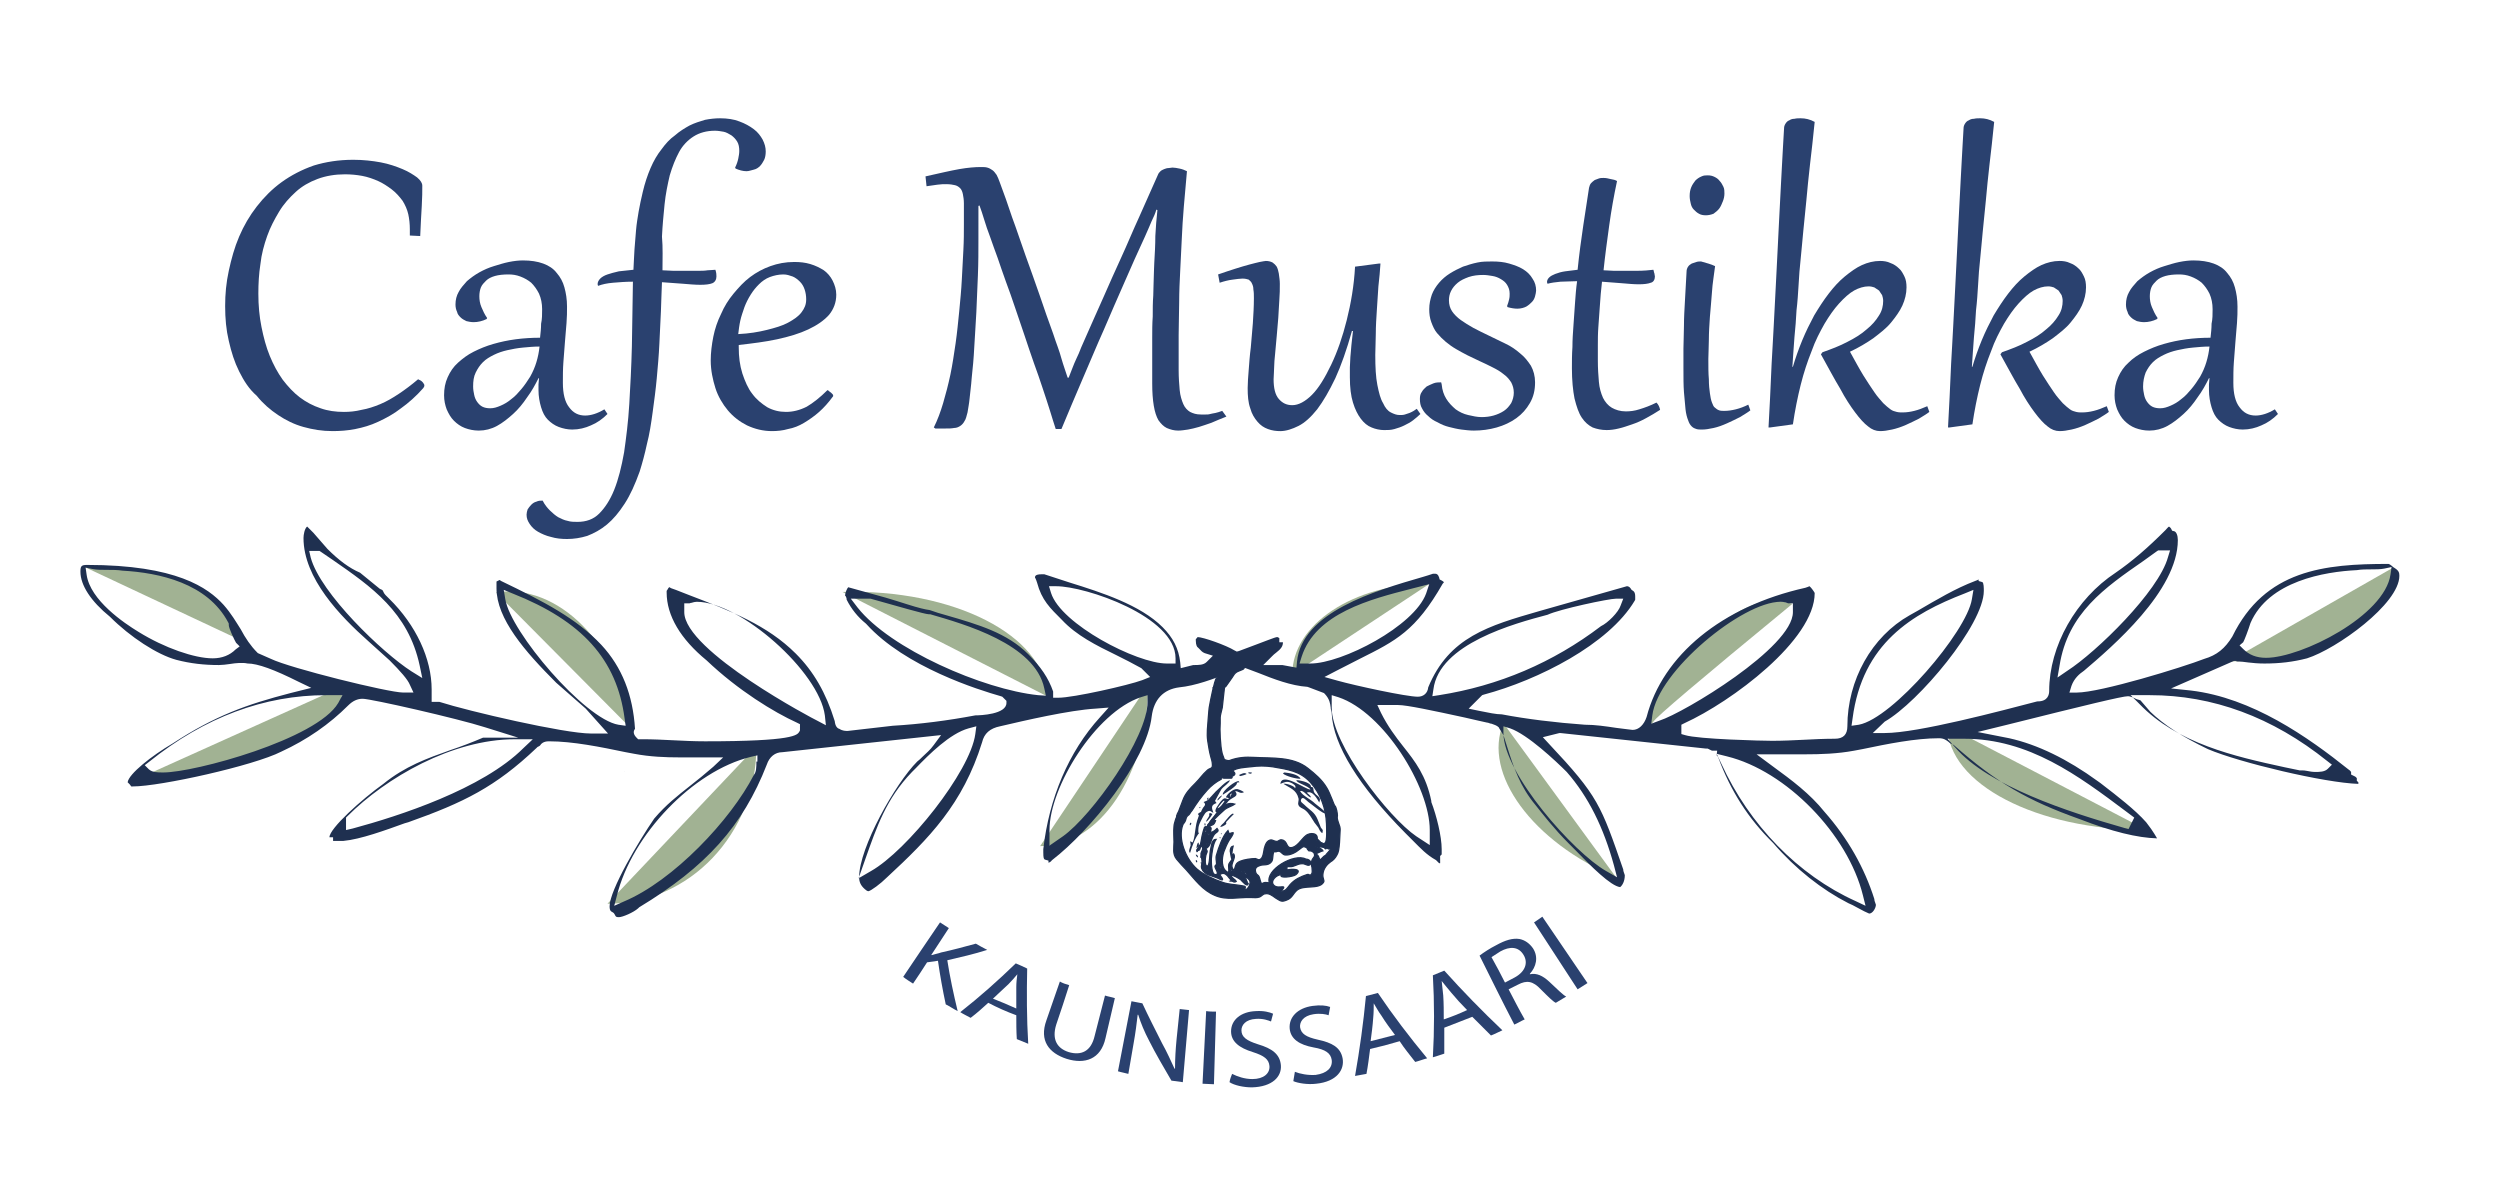 <svg xmlns="http://www.w3.org/2000/svg" xmlns:xlink="http://www.w3.org/1999/xlink" id="Layer_1" x="0px" y="0px" viewBox="0 0 481.9 226.8" style="enable-background:new 0 0 481.9 226.8;" xml:space="preserve"><style type="text/css">	.st0{fill:#A1B293;}	.st1{fill:#2A416F;}	.st2{fill:#1F3050;}	.st3{fill:none;}	.st4{fill:#203051;}	.st5{fill:#1F3050;stroke:#1F3050;stroke-width:0.25;stroke-miterlimit:10;}</style><path class="st0" d="M461.5,109.3c0,10.1-14.3,18.2-31.9,18.2"></path><path class="st0" d="M375.4,140c0,11.1,17.2,20,38.4,20"></path><path class="st0" d="M318.3,139.5c-0.4-0.1,0.2-3,0.3-3.6c1.1-5.5,8.1-13.2,16-17.7c2.4-1.4,5.1-2.6,8.3-2.3c1.1,0.1,2,0.3,2.6,0.5 c-18.5,15.2-26.1,21.7-26.8,22.7C318.7,139.1,318.5,139.5,318.3,139.5z"></path><path class="st0" d="M311.5,169.1c-16.1-6.8-25.8-20-21.7-29.7"></path><path class="st0" d="M249.1,130c0-9.6,11.8-17.5,26.5-17.5"></path><path class="st0" d="M221.3,132c0,17.2-9.3,31.1-20.8,31.1"></path><path class="st0" d="M201.8,134.2c-0.3-11.7-18-20.7-39.4-20.1"></path><path class="st0" d="M145.8,143.9c0,16.8-12.9,30.3-28.7,30.3"></path><path class="st0" d="M122.1,140.9c-2.7-16.7-14.6-28.6-26.5-26.7"></path><path class="st0" d="M45.5,123c-0.3-8.3-13.6-14.5-29.6-13.9"></path><path class="st0" d="M66.1,132.3c0.4,8.6-16.8,16.3-38.4,17.3"></path><g>	<g>		<path class="st1" d="M181.2,177.8c0.6,0.4,1.1,0.7,1.7,1.1c-1.1,1.7-2.3,3.5-3.4,5.2c0,0,0,0,0.1,0c0.6-0.2,1.3-0.3,1.8-0.5   c2.3-0.5,4.5-1.1,6.7-1.7c0.7,0.4,1.4,0.8,2.2,1.2c-2.5,0.8-5.1,1.4-7.7,2c0.5,3.2,1.2,6.5,2,9.8c-0.8-0.4-1.5-0.9-2.3-1.3   c-0.6-2.8-1.1-5.6-1.5-8.4c-0.7,0.1-1.4,0.2-2.1,0.3c-0.9,1.4-1.8,2.8-2.7,4.1c-0.6-0.4-1.3-0.8-1.9-1.3   C176.4,184.9,178.8,181.3,181.2,177.8z"></path>		<path class="st1" d="M190.5,193.3c-1.1,1-2.2,2-3.4,2.9c-0.7-0.4-1.4-0.7-2-1.1c3.7-2.9,7.3-6.1,10.7-9.4c0.7,0.3,1.4,0.6,2.2,1   c-0.1,4.7-0.1,9.6,0.2,14.5c-0.7-0.3-1.5-0.6-2.2-0.9c-0.1-1.5-0.1-3.1-0.1-4.6C194,195,192.2,194.2,190.5,193.3z M195.9,194.4   c0-1.4,0-2.8,0-4.1c0-0.9,0.1-1.7,0.2-2.5c0,0,0,0,0,0c-0.5,0.6-1.1,1.3-1.7,1.9c-1,0.9-2,1.9-3,2.8   C192.9,193.1,194.4,193.7,195.9,194.4z"></path>		<path class="st1" d="M206.1,189.9c-0.8,2.5-1.6,5-2.5,7.6c-0.9,2.9,0.2,4.6,2.4,5.3c2.4,0.7,4.3-0.1,5-3.1c0.7-2.6,1.3-5.2,2-7.8   c0.6,0.2,1.3,0.3,1.9,0.5c-0.6,2.6-1.2,5.2-1.8,7.7c-0.9,4.1-4,5.1-7.5,4c-3.4-1.1-5.3-3.5-3.9-7.4c0.9-2.5,1.7-5,2.6-7.5   C204.8,189.5,205.4,189.7,206.1,189.9z"></path>		<path class="st1" d="M215.5,206.5c0.9-4.5,1.7-9,2.6-13.5c0.7,0.1,1.4,0.3,2.1,0.4c1.2,2.6,2.5,5.1,3.8,7.7c1,1.8,1.7,3.4,2.4,4.9   c0,0,0,0,0.1,0c0-1.9,0.1-3.6,0.3-5.7c0.2-1.9,0.4-3.9,0.6-5.8c0.6,0.1,1.2,0.1,1.8,0.2c-0.4,4.6-0.8,9.3-1.2,13.9   c-0.7-0.1-1.5-0.2-2.2-0.3c-1.5-2.6-3-5.1-4.3-7.7c-0.9-1.7-1.6-3.4-2.1-5c0,0,0,0-0.1,0c-0.2,1.7-0.4,3.4-0.8,5.6   c-0.3,1.9-0.7,3.9-1,5.8C216.8,206.8,216.1,206.7,215.5,206.5z"></path>		<path class="st1" d="M234.4,195c-0.1,4.7-0.3,9.4-0.4,14c-0.7,0-1.5-0.1-2.2-0.1c0.2-4.7,0.5-9.3,0.7-14   C233.1,195,233.8,195,234.4,195z"></path>		<path class="st1" d="M237.5,207c1,0.5,2.4,1,3.9,1c2.2,0,3.4-1.1,3.3-2.5c-0.1-1.3-1-2-3.2-2.7c-2.6-0.8-4.2-2-4.2-4   c0-2.2,1.9-3.8,4.8-3.9c1.5-0.1,2.6,0.2,3.3,0.5c-0.1,0.5-0.3,1-0.4,1.5c-0.5-0.2-1.5-0.6-2.9-0.5c-2,0.1-2.8,1.2-2.8,2.2   c0,1.3,1,2,3.2,2.7c2.7,0.8,4.2,1.9,4.4,4c0.2,2.2-1.6,4.2-5.6,4.3c-1.6,0-3.4-0.4-4.3-1C237.1,208,237.3,207.5,237.5,207z"></path>		<path class="st1" d="M249.6,206.6c1,0.4,2.5,0.7,4,0.6c2.2-0.3,3.3-1.4,3.1-2.9c-0.2-1.3-1.2-2-3.5-2.4c-2.7-0.5-4.4-1.6-4.6-3.6   c-0.2-2.2,1.5-4,4.4-4.4c1.5-0.2,2.6-0.1,3.4,0.2c-0.1,0.5-0.2,1.1-0.3,1.6c-0.5-0.2-1.6-0.4-2.9-0.2c-2,0.3-2.7,1.5-2.6,2.5   c0.2,1.3,1.2,1.9,3.4,2.4c2.8,0.6,4.4,1.5,4.8,3.6c0.4,2.2-1.1,4.5-5.1,4.9c-1.6,0.2-3.5-0.1-4.4-0.5   C249.4,207.7,249.5,207.2,249.6,206.6z"></path>		<path class="st1" d="M264.1,202.2c-0.2,1.6-0.4,3.2-0.7,4.8c-0.7,0.1-1.5,0.3-2.2,0.4c0.9-5.1,1.6-10.2,2.1-15.4   c0.8-0.2,1.5-0.4,2.3-0.6c2.9,4.3,6.1,8.5,9.5,12.6c-0.8,0.2-1.5,0.5-2.3,0.7c-1-1.3-2.1-2.6-3-4   C267.8,201.3,265.9,201.8,264.1,202.2z M268.9,199.5c-0.9-1.2-1.8-2.4-2.6-3.7c-0.6-0.8-1-1.6-1.5-2.4c0,0,0,0,0,0   c0,0.9,0,1.8-0.1,2.8c-0.1,1.5-0.3,3-0.5,4.5C265.7,200.3,267.3,199.9,268.9,199.5z"></path>		<path class="st1" d="M278.4,198.1c0,1.7,0,3.3,0,5c-0.7,0.2-1.4,0.5-2.2,0.7c0.3-5.3,0.3-10.5,0-15.8c0.7-0.3,1.5-0.6,2.2-0.9   c3.5,3.9,7.3,7.8,11.2,11.5c-0.7,0.3-1.4,0.7-2.2,1c-1.2-1.2-2.4-2.4-3.6-3.6C282,196.7,280.2,197.4,278.4,198.1z M282.8,194.7   c-1.1-1.1-2.1-2.2-3.1-3.4c-0.7-0.8-1.2-1.5-1.8-2.2c0,0,0,0,0,0c0.1,0.9,0.2,1.8,0.3,2.8c0.1,1.5,0.1,3.1,0.1,4.6   C279.8,196,281.3,195.4,282.8,194.7z"></path>		<path class="st1" d="M285.2,184.2c0.8-0.6,2-1.4,3.2-2c1.8-1,3.2-1.4,4.5-1.2c1,0.2,1.9,0.8,2.6,1.8c1.1,1.7,0.6,3.6-0.6,4.9   c0,0,0,0,0,0.1c1.3-0.3,2.5,0.3,3.7,1.4c1.6,1.5,2.7,2.6,3.3,2.9c-0.7,0.4-1.3,0.8-2,1.2c-0.5-0.2-1.5-1.2-2.9-2.6   c-1.5-1.6-2.7-1.8-4.4-0.9c-0.6,0.3-1.2,0.6-1.8,0.9c1,1.9,2,3.9,3.1,5.8c-0.7,0.3-1.3,0.7-2,1   C289.6,193.1,287.4,188.6,285.2,184.2z M290.1,189.4c0.6-0.3,1.3-0.7,1.9-1c2-1.1,2.6-2.8,1.7-4.3c-1-1.7-2.7-1.7-4.5-0.7   c-0.8,0.5-1.4,0.9-1.7,1.1C288.4,186.1,289.3,187.8,290.1,189.4z"></path>		<path class="st1" d="M297.3,176.7c2.9,4.3,5.8,8.5,8.7,12.8c-0.6,0.4-1.3,0.8-1.9,1.2c-2.8-4.3-5.6-8.6-8.4-12.9   C296.2,177.5,296.7,177.1,297.3,176.7z"></path>	</g></g><path class="st2" d="M431.1,127.5c0.8,0,1.6,0.1,2.3,0.2c0.9,0.1,1.8,0.2,3.1,0.2c2.9,0,5.5-0.3,8.2-1c5.7-1.8,17.8-10.5,17.8-15.9 c0-0.6-0.1-1-0.9-1.5l-0.2-0.1c-0.5-0.5-0.9-0.7-1-0.7c-12.3,0-23.8,1.1-30.1,14c-1.4,2.3-3,3.6-5.4,4.3c-4.1,1.6-20,6.5-24.6,6.5 h-1.4l0.4-1.3c0.5-1.4,1.5-2.3,2.4-2.9c5.4-4.6,18.1-15.4,18.1-25.2c0-0.9-0.3-1.6-0.7-1.7l-0.4-0.1l-0.2-0.4 c-0.1-0.2-0.3-0.3-0.4-0.4c-0.2,0.1-0.4,0.4-0.7,0.7c-3.4,3.4-6.4,6-9.6,8.2c-7.6,5-12.8,14.1-12.8,22.8c0,0.6-0.2,2-2.2,2l-0.1,0 c-6.9,1.8-23,6.1-29.4,6.1H361l2.3-2.2c6.5-3.7,19.1-18.7,19.1-25.2c0-0.5,0-1.6-0.3-1.7l-0.7-0.2v-0.3c0,0,0,0,0,0 c-0.2,0.1-0.4,0.2-0.7,0.3c-3.7,1.4-7.4,3.6-11,5.7l-1.6,0.9c-7.3,4.1-12,12.5-12,21.4c0,1.6-0.8,2.4-2.4,2.4c-2,0-4.1,0.1-6,0.2 c-2,0.1-4.1,0.2-6.1,0.2c-1.8,0-14.3-0.3-16.8-1.1l-0.7-0.2v-1.8l0.6-0.3c9-4.1,25.1-16,25.1-25.1c0,0-0.2-0.4-0.7-1 c-0.1-0.1-0.2-0.2-0.3-0.3c0,0,0,0,0,0c-0.2,0.1-0.5,0.2-0.8,0.3c-16.1,3.6-27.5,13-30.6,24.9c-0.5,1.5-1.5,2.5-2.7,2.5 c-1.1-0.1-2.2-0.3-3.2-0.4c-2-0.3-4-0.6-6-0.6c-5.6-0.4-11.3-1.1-16-2c-1.1,0-2.5-0.3-4.5-0.7l-1.9-0.4l2.6-2.6l0.3-0.1 c10.5-2.8,24.1-9.7,29.1-18.1l0.1-0.2c0-0.1,0-0.4,0-0.6c0-0.9-0.3-1-0.4-1.1l-0.3-0.2l-0.2-0.3c-0.2-0.3-0.5-0.4-0.7-0.4l-16.9,4.8 c-9.7,2.8-17.4,5-21.4,14.7c-0.1,1.1-0.9,1.8-2,1.8c-2.2,0-11.9-2.1-15.5-3.1l-2.5-0.7l2.3-1.2c1.7-0.9,3.2-1.6,4.5-2.3 c7-3.5,10.8-5.4,16-14.5l0.2-0.2c0,0,0-0.1,0-0.1c-0.1-0.1-0.2-0.2-0.4-0.3l-0.4-0.2l-0.1-0.4c-0.2-0.6-0.5-0.7-0.7-0.7h-0.5 c-0.6,0.2-1.2,0.4-1.9,0.6c-9.3,2.7-23.4,6.8-24.3,16.4l-0.1,1.1l-2.7-0.5h-3.7l1.7-1.7c0.2-0.2,0.5-0.5,0.8-0.7 c0.9-0.7,1.3-1.2,1.3-2h-0.7v-0.8c-0.2-0.1-0.3-0.2-0.4-0.2c-0.4,0-2.8,1-4.2,1.5c-1.4,0.5-2.6,1-3.2,1.2l-0.4,0.1l-0.4-0.2 c-1.6-1-6.1-2.6-7.2-2.6v0.1l-0.3,0.3c0,0.1,0,0.2,0,0.3c0,0.9,0.3,1.3,0.4,1.3c0.1,0.1,0.2,0.2,0.3,0.3c0.3,0.3,0.5,0.6,1,0.8 l1.6,0.5l-1.2,1.2c-0.6,0.6-1.5,0.6-2.6,0.6l-2.4,0.6l-0.1-1.1c-0.3-2.7-1.4-4.8-3.4-6.8c-4.3-4.3-11.8-6.7-17.9-8.6 c-1.8-0.6-3.4-1.1-4.9-1.6h-0.5c-1.3,0-1.3,0.4-1.3,0.7c0-0.1,0,0,0.1,0.1c0.1,0.2,0.2,0.5,0.3,0.8c0.9,3.4,2.5,4.9,4.8,7.2 c2.8,3,6.6,4.9,10.5,6.8c1.6,0.8,3.2,1.6,4.8,2.5l0.2,0.2l1.5,1.5l-1.5,0.6c-2.7,1-13.3,3.4-16.2,3.4h-1v-1.2 c-0.9-2.6-2.4-4.8-4.8-7.2c-4.1-4.1-9.6-5.7-15.8-7.5c-1.1-0.3-2.1-0.6-3.2-1c-0.8-0.1-2.1-0.4-4.3-1.1c-1.3-0.4-2.8-0.9-4.2-1.3 l-7.2-2c-0.2,0.2-0.6,1-0.6,1.7c0-0.1,0,0,0.1,0c0.1,0.2,0.2,0.4,0.2,0.7c0.9,1.8,2.2,3.4,3.7,4.6l0.1,0.1 c7.5,8.3,21.7,12.7,25.9,13.9l0.3,0.1l0.8,0.8v0.4c0,2.2-5,2.4-6,2.4c-5.3,1-10.7,1.7-15.9,2l-8.7,1c-0.4,0-1,0-1.6-0.4 c-0.4-0.1-0.8-0.5-0.9-1.5c-1.7-5.5-4.1-9.6-7.5-13c-5.5-5.5-12.5-8.2-20.6-11.3c-1.1-0.4-2.2-0.9-3.4-1.3l-0.2-0.1l-0.1-0.1 c-0.1,0-0.2,0-0.4,0.4l-0.2,0.3c0,0.1,0,0.2,0,0.3c0,4.5,2.7,9,7.7,13.1c6.1,5.8,13,10,17.4,12l0.6,0.3v1.2l-0.1,0.2 c-0.4,0.7-1,1.9-18.2,1.9c-2.1,0-4.1-0.1-6.1-0.2c-2-0.1-4-0.2-6-0.2h-0.8l-0.3-0.3c-0.6-0.6-0.7-1.2-0.3-1.7 c-0.4-6.5-2.5-11.9-6.5-16.2c-4.8-5.1-11-8.3-19.3-12.3l-0.3-0.2c0,0-0.4,0.2-0.6,0.3c0,0.1,0,0.8,0,1.3c0,5.9,5.5,12.2,11.5,18.2 l5.7,5l4.3,4.8h-3.3c-5.1,0-23.6-4.3-29.2-6.1h-1.5v-2.4c0-5.9-3-12.4-8.2-17.5l-0.7-0.7c-0.2-0.2-0.3-0.4-0.4-0.6 c-0.1-0.3-0.2-0.4-0.5-0.5l-0.2-0.1l-3.8-3.1c-2.1-0.9-4.1-2.4-6.3-4.6l-2.7-3.1l-1.2-1.2c-0.5,0.4-0.7,1.6-0.7,2.2 c0,7.8,7.1,15.1,12.5,19.9l4.1,3.7c2.1,2.1,3.5,3.7,3.9,4.7l0.7,1.5h-2c-2.8,0-21.8-4.7-25.5-6.5l-2.5-1.1l-0.1-0.1 c-1.3-1.3-2.3-2.8-3.2-4.5c-0.9-1.4-1.8-3-3.3-4.7c-3-3.3-9.1-7.7-26.3-7.7c-1.1,0-1.3,0.2-1.3,1.3c0,2.6,2,5.7,5.7,8.7 c3.9,3.9,9.1,7.3,12.8,8.3c2.7,0.7,5.3,1,8.2,1c0.6,0,1.4-0.1,2.1-0.2c1.2-0.2,2.5-0.3,3.4-0.1c2,0,5.2,1.2,9.8,3.5l2.5,1.2l-4,1 c-8.5,2.2-14.6,4.4-22.7,9.7c-4.1,2.4-8.5,5.9-8.7,7.5c0.1,0.1,0.3,0.3,0.4,0.4l0.3,0.4c0.1,0,0.2,0,0.3,0c5.3,0,23.3-4,28.6-6.7 c5-2.3,9.3-5.3,12.9-8.9c0.9-0.9,1.8-1.3,2.8-1.3c1.6,0,18.3,3.8,23.6,5.5l6.4,2h-6.8c-2.1,0.9-4.2,1.7-6.3,2.4 c-4.5,1.6-8.7,3.1-12.9,6.5c-4.2,3-10.4,8.6-10.4,10.3h0.7v0.7h2c3.3-0.3,8.2-2.1,11.8-3.4l0.7-0.2c10.7-3.8,16.8-6.8,24.7-14.3 l0.2-0.2l0.2-0.1c0.2-0.1,0.2-0.1,0.3-0.2c0.2-0.3,0.6-0.8,1.7-0.8c4.6,0,10,1.1,14.8,2.1l1.6,0.3c3.1,0.6,6.2,0.7,8.7,0.7 c1,0,1.9,0,2.9,0c1,0,2,0,3,0h2.6l-1.9,1.8c-1.6,1.4-3.1,2.6-4.5,3.7c-2.4,1.9-4.6,3.6-6.9,6.3c-2.9,4.2-8.6,13.8-8.6,16.9 c0,0.9,0.3,1,0.5,1.1l0.3,0.2l0.2,0.3c0.2,0.4,0.2,0.5,0.8,0.5c0.7,0,2.8-0.9,3.7-1.7l0.2-0.2c12.9-7.8,20-15.7,24.6-27.5 c0.5-1.5,1.6-2.4,3-2.4l30.6-3.3l-1.4,1.9c-0.7,1-1.5,1.6-2.2,2.3c-0.3,0.3-0.6,0.6-1,0.9c-4.2,4.2-11.2,16.6-11.2,22.3 c0,0.9,0.3,1.6,1.1,2.3c0.2,0.2,0.5,0.4,0.7,0.4c0.5-0.1,2.3-1.4,3.6-2.7c8.1-7.5,14.6-14.1,18.3-26c0.4-1.7,1.5-2.7,3.5-3.1 c4.7-1.1,13.3-3.1,18.4-3.4l2.5-0.2l-1.7,1.9c-6,6.6-9.8,15.6-10.9,25.4l0,0.6c0,1.1,0.1,1.3,0.3,1.4l0.7,0.2v0.4 c0.1,0,0.5-0.2,0.6-0.4l0.1-0.1c7.4-5.7,18.2-19,19.2-27.7c0.4-3.2,2.2-5.2,5.3-5.6c3.1-0.3,6.6-1.6,9.6-2.8 c0.8-0.3,1.6-0.6,2.4-0.9l0.4-0.1l0.4,0.1c0.8,0.3,1.6,0.6,2.4,0.9c3,1.2,6.4,2.5,9.5,2.7l0.3,0.1l2.9,1.1l0.2,0.2 c0.9,1,1,1.8,1.1,2.6c0,0.3,0.1,0.6,0.2,1l0,0.2c0.3,6,5.2,13.9,14.2,23c0.5,0.5,1,1,1.4,1.4c1.6,1.6,2.7,2.8,4.5,3.8l0.2,0.2 c0.1,0.1,0.3,0.3,0.4,0.4c0.1,0,0.2,0,0.2,0c0-0.1,0-0.2,0-0.3V165l0.3-0.3c0-0.1,0-0.6,0-1c0-2.5-1-6.5-2-9.1l0-0.2 c-1-4.9-3.1-7.6-5.4-10.5c-1.5-1.9-3-3.9-4.3-6.5l-0.7-1.5h4c1.7,0,6.8,1.1,12.8,2.4c1.8,0.4,3.4,0.8,4.4,1l0.1,0 c0.3,0.1,0.5,0.2,0.7,0.2c0.5,0.2,1,0.3,1.4,0.7l0.1,0.2l0.8,1.3c0.2,0.7,0.5,1.5,0.7,2.2c1.3,4.1,2.5,7.7,5.5,11.3 c1.2,1.5,3.5,4.5,6.4,7.4l1.3,1.3c3,3.1,6.8,6.9,8.6,7.1c0.4-0.3,0.9-1.1,0.9-2.3c0-0.1-0.1-0.2-0.1-0.3c-0.1-0.3-0.2-0.5-0.2-0.8 c-4.3-12.4-4.8-14.1-14.3-24.2l-1.2-1.3l3.2-0.8l0.2,0l28.1,3c0.3-0.1,0.6,0.2,0.9,0.3c0.1,0,0.1,0.1,0.2,0.1h1l-0.1,0.9 c0,0,0,0,0,0l0.2,0.2l0.1,0.2c2.4,6.4,5.7,11.7,10.6,16.5c4.3,5,9.4,9,14.5,11.6c0.5,0.2,1.1,0.5,1.8,0.9c0.7,0.4,1.9,1,2.2,1.1 c0.7,0,1.3-1.1,1.3-1.7c0-0.1-0.1-0.2-0.1-0.3c-0.1-0.3-0.2-0.5-0.2-0.8c-1.9-6-5.1-11.7-9.6-16.8c-2.8-3.5-6.3-6.1-10-8.8l-3.1-2.3 h3.1c1,0,2,0,3.1,0c1.1,0,2.2,0,3.2,0c2.9,0,6.2-0.1,9.4-0.7l1.6-0.3c4.8-1,10.2-2.1,14.8-2.1c0.9,0,1.4,0.4,1.8,0.7 c0.2,0.2,0.3,0.3,0.6,0.4l0.2,0.1l0.2,0.1c8.3,7.3,14.2,10.7,24.3,14.3c6.2,2.4,11.1,3.6,14.9,3.7c-0.1-0.1-0.6-1.2-2.1-3.1 c-2.1-2.4-5.9-5.3-8.1-7c-0.5-0.4-0.9-0.7-1.2-0.9c-5.9-4.3-11.7-7.1-17.1-8.3l-6.1-1.2l5.7-1.4c15.2-3.8,22.2-5.5,23.3-5.5 c0.4,0,0.7,0.2,1.1,0.3c0.2,0.1,0.5,0.3,1,0.4l0.3,0.1l1.9,2.2c2.6,2.5,6.1,4.8,11.1,7.2c6.1,2.6,22.5,6.5,29,6.7c0-0.1,0-0.2,0-0.3 l-0.3-0.3l0-0.5c0,0-0.2-0.3-0.5-0.4l-0.6-0.3v-0.5c-0.1-0.1-0.2-0.3-0.4-0.4c-8-6.4-18.7-13.9-30.5-15.3l-3.8-0.4l12.1-5.3H431.1z  M432.4,123.8c0.2-0.3,1-2.4,1.4-3.7c3.5-8.1,14.3-9.9,20.5-10.2c1.8-0.3,3.8,0,5.3-0.3l1.4-0.3l-0.2,1.4c-1.1,8-17.2,16.1-24,16.1 c-1.9,0-3.3-0.6-4.4-1.7l-0.7-0.7L432.4,123.8z M45.4,125.2c-1.1,1.1-2.6,1.7-4.4,1.7c-3.5,0-9.3-2-14.3-5.1c-2.8-1.7-9.3-6.1-10-11 l-0.2-1.4l1.4,0.3c1.5,0.3,3.9,0,5.7,0.3c7.1,0.4,16.4,2.4,20.4,10l0.1,0.2v0.3c0,0.6,1.1,2.9,1.4,3.4l0.7,0.7L45.4,125.2z  M65.2,135.5c-4.1,7-27.7,13.4-33.7,13.4c-1.2,0-2.1,0-2.8-0.6l-0.8-0.8l0.9-0.7C39.5,138.2,51,134,62.9,134h3.1L65.2,135.5z  M79.3,129.4c-5.6-3.6-17.5-15-19.4-21.9l-0.3-1.3h2l0.3,0.2c0.7,0.5,1.5,1,2.2,1.5c7.5,5.2,14.6,10.1,16.8,20.4l0.5,2.4L79.3,129.4 z M100.9,144.2c-7.9,7.9-24,13.1-32.9,15.5l-1.3,0.3v-2.4l0.3-0.3c7.4-7.4,20.2-14.8,32.2-14.8h3.5L100.9,144.2z M119.2,139.7 c-6.5-1.1-20.8-17.9-21.8-24.2l-0.3-1.8l1.7,0.7c13.4,5.3,20.1,12.7,21.6,24.1l0.2,1.4L119.2,139.7z M145.8,146.8c0,1.1,0,2-0.5,2.6 c-4.4,8.6-15.5,20.4-25.1,24.4l-1.8,0.8l0.5-1.9c2.9-11.8,14.7-24.1,25.8-26.8l1.3-0.3V146.8z M157.5,138.9 c-0.3-0.1-25.6-13.4-25.6-20.9v-1.7h1c0.1,0,0.2-0.1,0.4-0.1c0.3-0.1,0.7-0.2,1-0.2c8.4,0,23.6,13.5,24.7,21.9l0.2,1.9L157.5,138.9z  M188,141.5c-1,7.3-13.2,22.5-20.1,26.4l-2.4,1.4l1.3-3.7c2.2-6.2,4-11.6,9-16.8l0.7-0.7c2.6-2.7,6.6-6.7,10.2-7.7l1.5-0.4 L188,141.5z M200.1,134c-10.6-1.1-28.5-8.9-34.8-16.9l-1.3-1.7l3.8,0c5,1.4,10.5,3,11.2,3l0.3,0c6.5,1.9,20.2,5.7,22,14.3l0.3,1.4 L200.1,134z M221.2,135.3c0,6.9-10.7,21.9-16.3,25.9l-2.6,1.8V160c0-8.3,8.9-22.7,17.6-25.6l1.3-0.4V135.3z M226.6,127.9h-1.7 c-5.8,0-20.4-7.6-22.3-13.6l-0.4-1.3h1.4c5.6,0,23,5.8,23,13.9V127.9z M252.6,127.9h-2.1l0.4-1.3c2.7-8.4,13.3-11.1,21.1-13.1 l3.5-0.9l-0.6,1.8C272.6,120.7,258.7,127.9,252.6,127.9z M275.6,160v2.9l-2.6-1.7c-5.3-3.6-16.3-17.7-16.3-24.8v-2.4l1.3,0.4 C266.7,137.3,275.6,151.7,275.6,160z M277.4,134l-1.3,0.2l0.2-1.3c1.1-8.8,15.6-12.7,22-14.4c2.4-1.1,11.8-3.1,13.2-3.1h1.4 l-0.5,1.3c-0.4,1.3-2.5,3.4-3.8,4C299.4,127.7,288.9,132.2,277.4,134z M302,148.8c4.2,4.8,7.1,10.7,9.1,18l0.6,2.3l-2.1-1.2 c-6.2-3.5-19.8-18.8-19.8-26.6V140l1.3,0.4C294.5,141.6,299.9,146.7,302,148.8z M318.3,139.5l0.2-1.6c1.1-8.6,17.4-21.9,24.7-21.9 c0.8,0,1.2,0.2,1.5,0.3h0.9v1.7c0,6.8-21,19.4-25.7,20.9L318.3,139.5z M359.1,172.6l0.5,2l-1.9-0.9c-11.1-5-20.5-14.7-25.9-26.5 l-0.9-1.9l2,0.5C344.3,148.6,356.2,160.8,359.1,172.6z M356.9,139.9l0.2-1.4c1.9-14.5,11.5-20.2,21.6-24.1l1.7-0.7l-0.3,1.8 c-1,6.3-15.3,23-21.8,24.2L356.9,139.9z M409.8,156.4l1.6,1.2l-1.1,2.2l-0.8-0.2c-10.9-3.1-26.2-8.1-32.6-15.5l-1.5-1.7h3.2 C391.1,142.4,400.6,149.5,409.8,156.4z M396.6,130.6l0.4-2.3c1.6-10.1,8.7-15,16.2-20.2c0.8-0.6,1.7-1.2,2.5-1.8l0.3-0.2h2.3 l-0.4,1.3c-1.8,6.6-13.8,18.3-19.4,21.9L396.6,130.6z M448.6,146.7l0.9,0.7l-0.8,0.8c-0.6,0.6-1.6,0.6-2.4,0.6 c-0.6,0-1.1-0.1-1.6-0.2c-0.4-0.1-0.7-0.1-1.2-0.1l-0.2,0c-1-0.2-1.9-0.4-2.9-0.6c-9.7-2.1-20.7-4.6-28-12.2l-1.7-1.7h3.7 C426.5,134,438,138.2,448.6,146.7z"></path><g>	<path class="st1" d="M68.1,30.8c1.9,0,3.7,0.2,5.3,0.5c1.6,0.3,3,0.8,4.2,1.3c1.2,0.5,2.1,1.1,2.8,1.6c0.7,0.6,1,1.1,1,1.6  c0,1,0,2.3-0.1,3.9c-0.1,1.6-0.2,3.5-0.3,5.8L79,45.4c0-0.2,0-0.4,0-0.6c0-0.2,0-0.4,0-0.6c0-1-0.1-2-0.3-2.9  c-0.2-0.9-0.6-1.8-1.1-2.6c-0.6-0.8-1.3-1.6-2.1-2.2c-0.8-0.6-1.7-1.2-2.6-1.6s-2-0.8-3.1-1c-1.1-0.2-2.2-0.3-3.3-0.3  c-1.9,0-3.7,0.3-5.3,0.9c-1.6,0.6-3,1.4-4.2,2.5c-1.2,1.1-2.3,2.3-3.2,3.8c-0.9,1.5-1.7,3-2.3,4.7c-0.6,1.7-1.1,3.5-1.3,5.4  c-0.3,1.9-0.4,3.8-0.4,5.7c0,2.3,0.2,4.4,0.6,6.4c0.4,2,0.9,3.9,1.6,5.6c0.7,1.7,1.5,3.2,2.5,4.6c1,1.3,2.1,2.5,3.3,3.4  c1.2,0.9,2.5,1.6,4,2.1c1.4,0.5,2.9,0.7,4.5,0.7c1.1,0,2.2-0.1,3.4-0.4c1.2-0.2,2.4-0.6,3.6-1.1c1.2-0.5,2.4-1.2,3.6-2  c1.2-0.8,2.4-1.7,3.7-2.8c0.1,0.1,0.2,0.1,0.4,0.2c0.2,0.1,0.3,0.2,0.4,0.3c0.1,0.1,0.2,0.2,0.3,0.4c0.1,0.1,0.1,0.3,0.1,0.4  c0,0.1-0.1,0.2-0.2,0.4c-1.4,1.6-2.9,2.9-4.3,3.9c-1.4,1.1-2.9,1.9-4.4,2.6c-1.5,0.7-2.9,1.1-4.4,1.4c-1.5,0.3-3,0.4-4.4,0.4  c-2,0-3.8-0.3-5.6-0.8c-1.8-0.5-3.4-1.3-4.9-2.3c-1.5-1-2.9-2.2-4.1-3.7C48,75,47,73.4,46.1,71.6c-0.9-1.8-1.5-3.7-2-5.9  c-0.5-2.1-0.7-4.3-0.7-6.7c0-2.3,0.2-4.5,0.7-6.8c0.5-2.3,1.1-4.5,2-6.6c0.9-2.1,2-4,3.4-5.8c1.4-1.8,3-3.4,4.8-4.7  s3.9-2.4,6.2-3.2C62.8,31.2,65.3,30.8,68.1,30.8z"></path>	<path class="st1" d="M104.5,59.6c0-1.1-0.2-2.1-0.6-3c-0.4-0.8-0.9-1.5-1.5-2.1c-0.6-0.5-1.3-0.9-2.1-1.2c-0.8-0.3-1.5-0.4-2.3-0.4  c-1,0-1.9,0.1-2.6,0.3c-0.7,0.2-1.3,0.5-1.7,0.9c-0.4,0.4-0.8,0.8-1,1.3c-0.2,0.5-0.3,1.1-0.3,1.7c0,0.7,0.1,1.4,0.4,2.1  s0.6,1.4,1.1,2.1l-0.1,0.2c-0.8,0.4-1.7,0.6-2.5,0.6c-0.5,0-1-0.1-1.4-0.2c-0.4-0.2-0.8-0.4-1.1-0.7c-0.3-0.3-0.6-0.6-0.7-1.1  c-0.2-0.4-0.3-0.9-0.3-1.4c0-0.9,0.2-1.7,0.6-2.4c0.4-0.8,1-1.4,1.6-2.1c0.7-0.6,1.5-1.2,2.4-1.7c0.9-0.5,1.8-0.9,2.8-1.2  s1.9-0.6,2.9-0.8c1-0.2,1.9-0.3,2.7-0.3c1.5,0,2.8,0.2,3.9,0.6c1.1,0.4,2,1,2.6,1.8c0.7,0.8,1.2,1.7,1.5,2.8  c0.3,1.1,0.5,2.3,0.5,3.7c0,1,0,2-0.1,3.2c-0.1,1.1-0.2,2.3-0.3,3.6c-0.1,1.3-0.2,2.5-0.3,3.9c-0.1,1.3-0.1,2.7-0.1,4  c0,2.1,0.4,3.7,1.2,4.7c0.8,1.1,1.8,1.6,3.1,1.6c1.1,0,2.4-0.4,3.7-1.2l0.6,0.9c-1,1-2,1.7-3.2,2.2c-1.1,0.5-2.3,0.8-3.6,0.8  c-0.9,0-1.8-0.2-2.6-0.5c-0.8-0.3-1.5-0.8-2.1-1.4c-0.6-0.6-1-1.4-1.3-2.4s-0.5-2.1-0.5-3.3c0-0.4,0-0.8,0-1.1  c0-0.4,0.1-0.8,0.1-1.2h-0.1c-0.6,1.2-1.3,2.5-2.2,3.7c-0.8,1.2-1.7,2.3-2.7,3.2c-1,0.9-2,1.7-3.1,2.3c-1.1,0.6-2.3,0.9-3.5,0.9  c-1,0-1.9-0.2-2.7-0.5c-0.8-0.3-1.5-0.8-2.1-1.4c-0.6-0.6-1-1.3-1.4-2.2c-0.3-0.8-0.5-1.7-0.5-2.7c0-1.3,0.2-2.4,0.7-3.5  s1.1-2,2-2.8s1.8-1.5,3-2.1c1.2-0.6,2.4-1.1,3.8-1.5c1.4-0.4,2.8-0.7,4.3-0.9c1.5-0.2,3.1-0.3,4.7-0.3c0.1-0.9,0.2-1.8,0.2-2.7  C104.5,61.5,104.5,60.6,104.5,59.6z M91.2,74.5c0,0.6,0.1,1.1,0.2,1.6c0.1,0.5,0.3,1,0.6,1.4s0.6,0.7,1,0.9  c0.4,0.2,0.9,0.3,1.5,0.3c0.7,0,1.3-0.2,2-0.5c0.7-0.3,1.4-0.7,2.1-1.3c0.7-0.5,1.3-1.2,1.9-1.9c0.6-0.7,1.2-1.6,1.7-2.4  c0.5-0.9,0.9-1.8,1.2-2.8c0.3-1,0.5-2,0.6-3c-1.1,0-2.1,0.1-3.2,0.2c-1.1,0.1-2.1,0.3-3,0.5c-0.9,0.2-1.8,0.5-2.6,0.9  c-0.8,0.4-1.5,0.8-2.1,1.4c-0.6,0.6-1,1.2-1.4,2C91.3,72.6,91.2,73.5,91.2,74.5z"></path>	<path class="st1" d="M127.7,52.1c0.7,0,1.4,0.1,2.1,0.1c0.7,0,1.3,0,1.9,0c0.6,0,1.1,0,1.6,0s0.9,0,1.2,0c0.7,0,1.3,0,1.9-0.1  c0.6,0,1.1-0.1,1.5-0.1c0.2,0.6,0.2,1,0.2,1.3c0,0.6-0.3,1.1-0.8,1.3c-0.5,0.2-1.3,0.3-2.3,0.3c-1,0-2.1-0.1-3.3-0.2  c-1.2-0.1-2.6-0.2-4.1-0.3c-0.1,1.7-0.1,3.6-0.2,5.6c-0.1,2-0.2,4.1-0.3,6.3s-0.3,4.4-0.5,6.6c-0.2,2.2-0.5,4.4-0.8,6.6  s-0.6,4.2-1.1,6.1c-0.4,1.9-0.9,3.7-1.4,5.3c-0.9,2.5-1.8,4.5-2.9,6.2c-1.1,1.7-2.2,3-3.4,4c-1.2,1-2.5,1.7-3.8,2.2  c-1.3,0.4-2.6,0.6-3.9,0.6c-1.1,0-2.1-0.1-3.1-0.4c-0.9-0.2-1.8-0.6-2.5-1c-0.7-0.4-1.2-0.9-1.6-1.5c-0.4-0.6-0.6-1.1-0.6-1.8  c0-0.3,0.1-0.7,0.2-1c0.2-0.3,0.4-0.6,0.7-0.9c0.3-0.3,0.6-0.5,1-0.6c0.4-0.2,0.8-0.2,1.2-0.2c0.4,0.8,0.9,1.4,1.4,1.9  c0.5,0.5,1.1,1,1.6,1.3c0.6,0.3,1.2,0.6,1.8,0.7c0.6,0.2,1.3,0.2,1.9,0.2c1.7,0,3.1-0.5,4.2-1.6s2.1-2.6,2.9-4.6  c0.8-2,1.4-4.4,1.9-7.2c0.4-2.8,0.8-5.9,1-9.3c0.2-3.4,0.4-7.1,0.5-11.1c0.1-4,0.1-8.1,0.2-12.5c-1.4,0-2.6,0.1-3.8,0.2  s-2.1,0.3-2.9,0.6c-0.1-0.1-0.1-0.3-0.1-0.4c0-0.3,0.2-0.7,0.5-1s0.8-0.6,1.4-0.8c0.6-0.2,1.3-0.4,2.2-0.6c0.8-0.1,1.8-0.2,2.8-0.3  c0.1-1.4,0.1-2.7,0.2-3.9c0.1-1.2,0.2-2.5,0.3-3.7s0.3-2.4,0.5-3.6s0.5-2.5,0.8-3.8c0.4-1.7,0.9-3.2,1.5-4.6  c0.6-1.4,1.3-2.6,2.1-3.6c0.8-1.1,1.6-2,2.6-2.7c0.9-0.8,1.9-1.4,2.8-1.9c1-0.5,2-0.8,3-1.1c1-0.2,2-0.3,2.9-0.3  c1.4,0,2.7,0.2,3.7,0.6c1.1,0.4,2,0.9,2.8,1.5c0.8,0.6,1.3,1.3,1.7,2c0.4,0.8,0.6,1.5,0.6,2.3c0,0.6-0.1,1.2-0.3,1.6  s-0.5,0.9-0.8,1.2c-0.3,0.3-0.7,0.6-1.2,0.7s-0.9,0.3-1.4,0.3c-0.7,0-1.4-0.2-2.1-0.5l-0.1-0.2c0.3-0.6,0.5-1.2,0.6-1.7  c0.1-0.5,0.2-1,0.2-1.5c0-0.7-0.1-1.3-0.4-1.8c-0.3-0.5-0.7-0.9-1.1-1.2c-0.5-0.3-1-0.6-1.5-0.7c-0.6-0.1-1.1-0.2-1.7-0.2  c-1.6,0-3,0.4-4.1,1.1c-1.1,0.7-2.1,1.7-2.8,3s-1.3,2.8-1.8,4.5c-0.4,1.7-0.8,3.6-1,5.6c-0.2,2-0.4,4.1-0.5,6.2  C127.8,47.8,127.7,49.9,127.7,52.1z"></path>	<path class="st1" d="M159.5,75.2c0.1,0,0.2,0.1,0.3,0.2c0.1,0.1,0.3,0.2,0.4,0.3c0.1,0.1,0.2,0.2,0.3,0.3c0.1,0.1,0.1,0.2,0.1,0.3  c0,0.1,0,0.1-0.1,0.2c-0.8,1.1-1.7,2.1-2.6,2.9c-0.9,0.8-1.9,1.5-2.9,2.1c-1,0.6-2,1-3.1,1.2c-1,0.3-2.1,0.4-3.1,0.4  c-1.7,0-3.3-0.4-4.8-1.1c-1.4-0.7-2.7-1.7-3.7-2.9c-1-1.2-1.9-2.7-2.4-4.3s-0.9-3.4-0.9-5.3c0-1.5,0.2-3.1,0.5-4.6  c0.3-1.5,0.8-3,1.5-4.4c0.6-1.4,1.4-2.7,2.4-3.9s2-2.3,3.2-3.2c1.2-0.9,2.5-1.6,3.9-2.1c1.4-0.5,2.9-0.8,4.6-0.8  c1.1,0,2.1,0.1,3.1,0.4c1,0.3,1.8,0.7,2.6,1.2c0.7,0.5,1.3,1.2,1.7,2c0.4,0.8,0.7,1.7,0.7,2.7c0,1.5-0.5,2.8-1.4,3.9  c-1,1.1-2.3,2-4,2.8c-1.7,0.8-3.7,1.4-6,1.9c-2.3,0.5-4.8,0.8-7.4,1.1v0.4c0,1.9,0.2,3.5,0.7,5.1c0.5,1.5,1.1,2.9,1.9,3.9  c0.8,1.1,1.8,1.9,2.9,2.6c1.1,0.6,2.3,0.9,3.6,0.9c1.3,0,2.6-0.3,4-1C156.7,77.7,158.1,76.6,159.5,75.2z M155.4,57.7  c0-0.7-0.1-1.3-0.3-1.9c-0.2-0.6-0.5-1.1-0.9-1.5c-0.4-0.4-0.9-0.8-1.4-1c-0.6-0.2-1.1-0.4-1.8-0.4c-0.9,0-1.8,0.2-2.6,0.5  c-0.8,0.3-1.5,0.8-2.1,1.4c-0.6,0.6-1.1,1.2-1.6,2c-0.5,0.8-0.9,1.6-1.2,2.4c-0.3,0.9-0.6,1.7-0.8,2.6c-0.2,0.9-0.3,1.8-0.4,2.6  c2.1-0.1,3.9-0.4,5.5-0.8c1.6-0.4,3-0.8,4.1-1.4c1.1-0.6,2-1.2,2.6-2S155.4,58.7,155.4,57.7z"></path>	<path class="st1" d="M236.4,80.3c-1,0.4-2,0.8-2.9,1.2c-0.9,0.3-1.7,0.6-2.4,0.8s-1.5,0.4-2.1,0.5c-0.7,0.1-1.3,0.2-1.9,0.2  c-0.8,0-1.5-0.2-2.2-0.5c-0.6-0.3-1.1-0.8-1.6-1.5c-0.4-0.7-0.7-1.6-0.9-2.8c-0.2-1.2-0.3-2.6-0.3-4.3v-1.9c0-0.9,0-1.9,0-3.1  c0-1.2,0-2.4,0-3.8c0-1.3,0-2.7,0.1-4.1c0-1.4,0-2.7,0.1-4c0-1.3,0.1-2.5,0.1-3.6c0-1.1,0.1-2.1,0.1-2.8c0.1-1.7,0.2-3.4,0.2-5.1  c0.1-1.7,0.2-3.3,0.4-5l-0.2-0.1c-0.2,0.7-0.5,1.4-0.9,2.2c-0.3,0.8-0.8,1.8-1.3,3c-1.3,2.8-2.6,5.7-3.9,8.7c-1.3,3-2.7,6.1-4,9.2  c-1.4,3.1-2.7,6.3-4.1,9.5c-1.4,3.2-2.7,6.4-4.1,9.7l-1.1,0c-0.3-1-0.7-2.1-1.1-3.5c-0.4-1.3-0.9-2.8-1.4-4.3  c-0.5-1.6-1.1-3.2-1.7-4.9c-0.6-1.7-1.2-3.5-1.8-5.3c-0.6-1.8-1.2-3.5-1.8-5.3c-0.6-1.8-1.2-3.5-1.8-5.1c-0.6-1.6-1.1-3.2-1.6-4.6  c-0.5-1.4-1-2.7-1.4-3.9c-0.5-1.3-0.9-2.5-1.2-3.5c-0.3-1-0.6-1.9-0.9-2.7l-0.2,0.1c0,0.4,0,0.9,0,1.3c0,0.4,0,0.9,0,1.4V46  c0,2.3,0,4.7-0.1,7.1c-0.1,2.4-0.2,4.8-0.3,7.1c-0.1,2.3-0.3,4.6-0.4,6.7s-0.3,4.2-0.5,6c-0.1,1.5-0.3,2.8-0.4,3.9  c-0.1,1.1-0.3,2-0.4,2.7c-0.2,0.7-0.3,1.3-0.6,1.7c-0.2,0.4-0.5,0.7-0.8,0.9s-0.7,0.4-1.2,0.4c-0.5,0.1-1,0.1-1.7,0.1h-0.7  c-0.1,0-0.3,0-0.5,0s-0.4,0-0.7,0l-0.3-0.2c0.7-1.4,1.3-3,1.8-4.7c0.5-1.7,1-3.6,1.4-5.5c0.4-1.9,0.7-4,1-6  c0.3-2.1,0.5-4.2,0.7-6.2c0.2-2.1,0.4-4.1,0.5-6.1c0.1-2,0.2-3.9,0.3-5.7c0.1-1.8,0.1-3.5,0.1-5c0-1.5,0-2.9,0-4  c0-0.7-0.1-1.3-0.2-1.8c-0.1-0.5-0.3-0.9-0.5-1.1c-0.3-0.3-0.6-0.5-1-0.6c-0.4-0.1-1-0.2-1.7-0.2c-0.5,0-1,0-1.7,0.1  c-0.6,0.1-1.3,0.2-2.1,0.3l-0.2-1.9c2.7-0.6,4.8-1.1,6.5-1.4c1.7-0.3,3.1-0.4,4.1-0.4c0.5,0,1,0,1.3,0.1c0.4,0.1,0.7,0.3,1,0.5  c0.3,0.2,0.5,0.5,0.8,0.9c0.2,0.4,0.4,0.8,0.6,1.4c0.8,2.1,1.6,4.4,2.4,6.8c0.9,2.4,1.7,4.9,2.6,7.4s1.8,5,2.7,7.6s1.7,5,2.6,7.4  c0.3,0.9,0.6,1.8,0.9,2.6c0.3,0.8,0.5,1.5,0.7,2.2c0.2,0.7,0.4,1.3,0.6,1.9c0.2,0.6,0.4,1.2,0.6,1.8h0.2c0.2-0.6,0.5-1.2,0.7-1.8  c0.2-0.6,0.5-1.2,0.8-1.9c0.3-0.6,0.6-1.3,0.9-2.1c0.3-0.7,0.7-1.6,1.1-2.5c1-2.3,2.1-4.7,3.2-7.2c1.1-2.5,2.2-5,3.4-7.6  s2.3-5.3,3.5-7.9c1.2-2.7,2.4-5.4,3.6-8.1c0.1-0.3,0.3-0.5,0.5-0.7c0.2-0.2,0.5-0.3,0.7-0.4c0.3-0.1,0.5-0.2,0.8-0.2  c0.3,0,0.6-0.1,0.8-0.1c0.4,0,0.9,0.1,1.4,0.2c0.5,0.1,1,0.3,1.4,0.5c-0.2,2.4-0.4,4.6-0.6,6.8c-0.2,2.2-0.3,4.3-0.4,6.3  c-0.1,2.1-0.2,4.1-0.3,6.1c-0.1,2-0.2,4-0.2,6.1c0,2-0.1,4.1-0.1,6.3c0,2.1,0,4.4,0,6.7c0,1.5,0.1,2.8,0.2,3.9s0.4,2,0.7,2.7  c0.3,0.7,0.8,1.2,1.3,1.5c0.6,0.3,1.2,0.5,2.1,0.5c0.3,0,0.6,0,0.9,0c0.3,0,0.6,0,0.9-0.1c0.3-0.1,0.6-0.1,1-0.2  c0.4-0.1,0.8-0.2,1.3-0.4L236.4,80.3z"></path>	<path class="st1" d="M246.7,54.7c0,1,0,2-0.1,3.2c-0.1,1.1-0.1,2.3-0.2,3.4c-0.1,1.2-0.2,2.3-0.3,3.5c-0.1,1.2-0.2,2.2-0.3,3.3  c-0.1,1-0.2,2-0.2,2.8s-0.1,1.6-0.1,2.2c0,1.7,0.3,3,1,3.8c0.7,0.8,1.5,1.2,2.6,1.2c1.2,0,2.5-0.7,3.8-2c1.3-1.3,2.5-3.3,3.7-5.8  c1.2-2.5,2.2-5.4,3-8.6c0.8-3.2,1.4-6.6,1.6-10.3l4.6-0.6l0.3,0c-0.1,1.4-0.2,2.8-0.4,4.4c-0.1,1.5-0.2,3.1-0.3,4.6  c-0.1,1.5-0.2,3.1-0.2,4.5c0,1.5-0.1,2.8-0.1,4.1c0,2.4,0.1,4.3,0.4,5.8c0.3,1.5,0.6,2.7,1.1,3.5c0.4,0.9,0.9,1.5,1.5,1.8  c0.6,0.3,1.1,0.5,1.7,0.5c0.3,0,0.7,0,1-0.1c0.3-0.1,0.6-0.2,0.9-0.3s0.6-0.3,0.8-0.4c0.2-0.1,0.4-0.3,0.6-0.4l0.7,1  c-0.4,0.4-0.9,0.8-1.4,1.2s-1.1,0.7-1.7,1c-0.6,0.3-1.2,0.5-1.9,0.7c-0.7,0.2-1.3,0.2-2,0.2c-0.8,0-1.7-0.2-2.4-0.5  c-0.8-0.3-1.5-0.9-2.1-1.7s-1.1-1.8-1.5-3.1s-0.6-2.9-0.6-4.9c0-0.6,0-1.3,0-1.9c0-0.6,0.1-1.3,0.1-2c0.1-0.7,0.1-1.5,0.2-2.3  c0.1-0.8,0.2-1.7,0.3-2.7l-0.2,0c-1,3.6-2.1,6.7-3.2,9.1c-1.2,2.5-2.3,4.4-3.5,6c-1.2,1.5-2.4,2.6-3.6,3.2c-1.2,0.6-2.4,1-3.5,1  c-0.8,0-1.6-0.1-2.4-0.4c-0.8-0.3-1.4-0.7-2-1.4s-1.1-1.5-1.4-2.6c-0.4-1.1-0.5-2.4-0.5-3.9c0-1,0.1-2.2,0.2-3.5  c0.1-1.3,0.2-2.8,0.4-4.3c0.1-1.5,0.3-3.1,0.4-4.7c0.1-1.6,0.2-3.2,0.2-4.8c0-0.6,0-1.2-0.1-1.7c0-0.5-0.1-0.8-0.3-1.2  c-0.1-0.3-0.4-0.5-0.6-0.7c-0.3-0.1-0.7-0.2-1.2-0.2c-0.5,0-1.1,0.1-1.9,0.2c-0.8,0.1-1.6,0.3-2.5,0.6l-0.3-1.6  c1.2-0.4,2.3-0.8,3.3-1.1c1-0.3,1.9-0.6,2.7-0.8c0.8-0.2,1.5-0.4,2-0.5c0.6-0.1,1-0.2,1.2-0.2c0.5,0,0.9,0.1,1.3,0.3  c0.3,0.2,0.6,0.5,0.8,0.8c0.2,0.4,0.3,0.8,0.4,1.3C246.6,53.5,246.7,54,246.7,54.7z"></path>	<path class="st1" d="M277.9,74.1c0.1,1.1,0.4,2,0.9,2.8c0.5,0.8,1.1,1.4,1.8,2c0.7,0.5,1.5,0.9,2.4,1.1c0.9,0.2,1.7,0.4,2.6,0.4  c0.8,0,1.6-0.1,2.3-0.3c0.7-0.2,1.4-0.5,2-0.9c0.6-0.4,1-0.9,1.4-1.5c0.3-0.6,0.5-1.3,0.5-2c0-0.8-0.2-1.4-0.5-2  c-0.4-0.6-0.8-1.1-1.5-1.6c-0.6-0.5-1.3-0.9-2.1-1.3c-0.8-0.4-1.6-0.8-2.5-1.2c-0.8-0.4-1.5-0.7-2.3-1.1c-0.8-0.4-1.5-0.8-2.2-1.2  c-0.7-0.4-1.4-0.9-2-1.4c-0.6-0.5-1.2-1.1-1.7-1.7c-0.5-0.6-0.8-1.3-1.1-2.1c-0.3-0.8-0.4-1.6-0.4-2.5c0-1,0.2-1.9,0.5-2.8  c0.3-0.8,0.8-1.6,1.4-2.3c0.6-0.7,1.3-1.3,2.1-1.8c0.8-0.5,1.6-0.9,2.5-1.3c0.9-0.3,1.8-0.6,2.8-0.8c0.9-0.2,1.9-0.2,2.8-0.2  c1.2,0,2.3,0.1,3.3,0.4c1,0.3,1.9,0.6,2.7,1.1c0.8,0.5,1.4,1.1,1.8,1.8c0.5,0.7,0.7,1.5,0.7,2.3c0,0.3-0.1,0.7-0.2,1.1  c-0.1,0.4-0.3,0.8-0.6,1.1c-0.3,0.3-0.6,0.6-1.1,0.9c-0.4,0.2-1,0.4-1.7,0.4c-0.6,0-1.2-0.1-1.9-0.3l-0.1-0.2  c0.2-0.5,0.3-0.9,0.4-1.3c0.1-0.4,0.1-0.8,0.1-1.1c0-0.7-0.2-1.2-0.5-1.7c-0.3-0.5-0.7-0.8-1.2-1.1c-0.5-0.3-1-0.5-1.6-0.6  c-0.6-0.1-1.2-0.2-1.8-0.2c-1,0-1.9,0.1-2.8,0.4c-0.8,0.3-1.5,0.6-2.1,1.1c-0.6,0.5-1,1-1.3,1.6c-0.3,0.6-0.4,1.2-0.4,1.8  c0,0.8,0.2,1.5,0.6,2.1c0.4,0.6,1,1.2,1.7,1.7c0.7,0.5,1.5,1,2.4,1.5c0.9,0.5,1.8,0.9,2.8,1.4c1.1,0.5,2.2,1.1,3.3,1.6  s2.1,1.2,2.9,1.9c0.9,0.7,1.5,1.5,2.1,2.4c0.5,0.9,0.8,2,0.8,3.2c0,1.5-0.3,2.8-1,4c-0.7,1.2-1.5,2.1-2.6,2.9  c-1.1,0.8-2.4,1.4-3.8,1.8c-1.4,0.4-2.9,0.6-4.4,0.6c-0.8,0-1.6-0.1-2.4-0.2c-0.8-0.1-1.6-0.3-2.4-0.5c-0.8-0.2-1.5-0.5-2.2-0.9  c-0.7-0.3-1.3-0.7-1.8-1.2c-0.5-0.4-0.9-0.9-1.2-1.5c-0.3-0.5-0.4-1.1-0.4-1.8c0-0.6,0.1-1,0.4-1.4c0.2-0.4,0.6-0.7,0.9-1  c0.4-0.2,0.8-0.4,1.3-0.6s1-0.2,1.5-0.2L277.9,74.1z"></path>	<path class="st1" d="M311.7,34.9c-0.6,2.8-1.1,5.6-1.5,8.5c-0.4,2.9-0.8,5.8-1.1,8.7c0.7,0,1.3,0.1,2,0.1c0.6,0,1.2,0,1.8,0  c0.6,0,1.1,0,1.5,0c0.5,0,0.8,0,1.1,0c1.3,0,2.4-0.1,3.2-0.2c0.1,0.2,0.1,0.5,0.2,0.7c0,0.2,0.1,0.4,0.1,0.6c0,0.6-0.3,1.1-0.8,1.2  c-0.5,0.2-1.3,0.3-2.3,0.3c-1,0-2-0.1-3.2-0.2c-1.2-0.1-2.5-0.2-3.9-0.3c-0.2,1.6-0.3,3.1-0.4,4.5c-0.1,1.5-0.2,2.9-0.3,4.2  c-0.1,1.3-0.1,2.5-0.1,3.6c0,1.1,0,2.1,0,2.9c0,1.6,0.1,2.9,0.2,4.1s0.4,2.2,0.8,3.1c0.4,0.8,1,1.5,1.7,1.9  c0.7,0.4,1.6,0.7,2.7,0.7c0.8,0,1.7-0.1,2.6-0.4c1-0.3,2.1-0.7,3.3-1.3c0.4,0.4,0.6,0.9,0.7,1.4c-0.9,0.6-1.8,1.1-2.7,1.6  c-0.9,0.5-1.8,0.9-2.7,1.2c-0.9,0.3-1.7,0.6-2.6,0.8c-0.8,0.2-1.6,0.3-2.3,0.3c-1,0-1.9-0.2-2.7-0.5c-0.8-0.4-1.5-1-2.1-1.9  c-0.6-0.9-1-2.1-1.4-3.7c-0.3-1.5-0.5-3.5-0.5-5.8c0-1.3,0-2.7,0.1-4.1c0-1.4,0.1-2.8,0.2-4.2c0.1-1.4,0.2-2.9,0.3-4.3  c0.1-1.4,0.2-2.8,0.4-4.2c-1.1,0-2.2,0.1-3.2,0.1c-1,0.1-1.8,0.2-2.5,0.4c0-0.1-0.1-0.2-0.1-0.3c0-0.3,0.1-0.6,0.4-0.9  c0.3-0.3,0.7-0.5,1.2-0.7c0.5-0.2,1.2-0.4,1.9-0.5c0.7-0.1,1.5-0.2,2.4-0.3c0.3-3,0.7-5.9,1.1-8.6s0.8-5.1,1.1-7.2  c0.1-0.4,0.2-0.7,0.4-0.9c0.2-0.2,0.4-0.4,0.7-0.6c0.3-0.1,0.5-0.2,0.8-0.3c0.3-0.1,0.6-0.1,0.9-0.1c0.5,0,0.9,0.1,1.3,0.2  C311,34.6,311.4,34.7,311.7,34.9z"></path>	<path class="st1" d="M330.6,51.3c-0.2,1.7-0.5,3.3-0.6,5s-0.3,3.3-0.4,4.8c-0.1,1.5-0.2,3-0.2,4.4s-0.1,2.6-0.1,3.7  c0,1.5,0,2.8,0.1,3.9c0,1.1,0.1,2,0.2,2.7c0.1,0.7,0.2,1.3,0.4,1.8s0.3,0.8,0.6,1c0.2,0.2,0.5,0.4,0.8,0.5c0.3,0.1,0.6,0.1,1,0.1  c0.7,0,1.4-0.1,2.2-0.3c0.8-0.2,1.6-0.5,2.4-0.9l0.4,1.1c-0.5,0.4-1.2,0.8-2,1.3c-0.8,0.4-1.6,0.8-2.5,1.2s-1.7,0.7-2.6,0.9  s-1.6,0.3-2.2,0.3c-0.4,0-0.8,0-1.1-0.1c-0.3-0.1-0.6-0.2-0.9-0.5c-0.3-0.3-0.5-0.6-0.7-1.2c-0.2-0.5-0.4-1.2-0.5-2.1  s-0.2-2-0.3-3.3c-0.1-1.3-0.1-2.9-0.1-4.7c0-1.1,0-2.3,0-3.7c0-1.4,0.1-2.8,0.1-4.4c0-1.6,0.1-3.2,0.2-5c0.1-1.7,0.2-3.5,0.3-5.4  c0-0.4,0.1-0.7,0.3-1c0.2-0.3,0.4-0.4,0.7-0.6c0.3-0.1,0.6-0.2,0.9-0.3s0.6-0.1,0.9-0.1C328.9,50.7,329.8,50.9,330.6,51.3z   M328.8,41.5c-0.5,0-1-0.1-1.3-0.3c-0.4-0.2-0.7-0.5-1-0.8c-0.3-0.3-0.5-0.7-0.6-1.2c-0.1-0.4-0.2-0.9-0.2-1.4  c0-0.7,0.1-1.2,0.3-1.7c0.2-0.5,0.5-0.9,0.8-1.3c0.3-0.3,0.7-0.6,1.2-0.8c0.4-0.2,0.8-0.2,1.2-0.2c0.5,0,0.9,0.1,1.3,0.3  c0.4,0.2,0.7,0.4,1,0.8c0.3,0.3,0.5,0.7,0.7,1.1c0.2,0.4,0.2,0.9,0.2,1.3c0,0.5-0.1,1-0.3,1.5c-0.2,0.5-0.4,1-0.7,1.4  c-0.3,0.4-0.7,0.7-1.1,1C329.8,41.4,329.3,41.5,328.8,41.5z"></path>	<path class="st1" d="M351.3,67.9c1.7-0.6,3.3-1.2,4.8-2c1.4-0.7,2.7-1.5,3.7-2.4c1-0.8,1.8-1.7,2.4-2.7c0.6-0.9,0.8-1.9,0.8-2.8  c0-0.4-0.1-0.8-0.2-1.1c-0.2-0.3-0.4-0.6-0.6-0.9c-0.3-0.2-0.6-0.4-0.9-0.6c-0.3-0.1-0.7-0.2-1.1-0.2c-0.9,0-1.9,0.3-2.8,0.8  s-1.9,1.4-2.9,2.5c-1,1.1-1.9,2.4-2.8,3.9c-0.9,1.6-1.8,3.3-2.5,5.3c-0.8,2-1.5,4.1-2.1,6.5c-0.6,2.4-1.1,4.9-1.5,7.6l-4.4,0.6  l-0.3,0c0.1-1.7,0.2-3.6,0.3-5.7c0.1-2.1,0.2-4.3,0.3-6.6c0.1-2.3,0.3-4.7,0.4-7.2c0.1-2.5,0.3-5.1,0.4-7.7s0.3-5.2,0.4-7.9  s0.3-5.3,0.4-7.9c0.1-2.6,0.3-5.1,0.4-7.6c0.1-2.5,0.3-4.8,0.4-7.1c0-0.3,0.1-0.6,0.3-0.9c0.2-0.3,0.4-0.5,0.7-0.6  c0.3-0.2,0.6-0.3,1-0.3c0.4-0.1,0.8-0.1,1.2-0.1c0.9,0,1.8,0.2,2.7,0.7c-0.3,3-0.6,5.7-0.9,8.2s-0.5,4.8-0.7,6.9s-0.4,4.1-0.6,6  c-0.2,1.8-0.3,3.6-0.5,5.3s-0.3,3.3-0.4,5c-0.1,1.6-0.2,3.3-0.4,4.9c-0.1,1.7-0.2,3.4-0.4,5.2c-0.1,1.8-0.3,3.7-0.4,5.7l0.1,0  c0.5-1.7,1.1-3.4,1.8-5.1c0.7-1.7,1.5-3.3,2.3-4.8c0.9-1.5,1.8-2.9,2.8-4.2c1-1.3,2-2.4,3.1-3.3c1.1-0.9,2.2-1.7,3.3-2.2  s2.3-0.8,3.5-0.8c0.7,0,1.4,0.1,2,0.4c0.6,0.2,1.2,0.6,1.6,1c0.5,0.4,0.8,1,1.1,1.6c0.3,0.6,0.4,1.3,0.4,2.1c0,1.2-0.3,2.4-0.8,3.5  s-1.3,2.2-2.2,3.3s-2.1,2-3.4,3c-1.3,0.9-2.8,1.8-4.5,2.6c1,1.8,1.8,3.3,2.6,4.6c0.8,1.3,1.5,2.3,2.1,3.2c0.6,0.9,1.2,1.5,1.7,2.1  c0.5,0.5,1,0.9,1.4,1.2c0.4,0.3,0.8,0.4,1.2,0.5s0.8,0.1,1.1,0.1c0.8,0,1.5-0.1,2.3-0.3c0.8-0.2,1.6-0.5,2.5-0.9l0.4,1.1  c-0.5,0.4-1.2,0.8-2,1.3c-0.8,0.4-1.6,0.8-2.5,1.2c-0.9,0.4-1.8,0.7-2.7,0.9c-0.9,0.2-1.6,0.3-2.3,0.3c-0.8,0-1.6-0.3-2.3-0.9  c-0.8-0.6-1.6-1.5-2.5-2.7c-0.9-1.2-1.9-2.7-2.9-4.6c-1.1-1.8-2.3-4.1-3.7-6.6L351.3,67.9z"></path>	<path class="st1" d="M385.9,67.9c1.7-0.6,3.3-1.2,4.8-2c1.4-0.7,2.7-1.5,3.7-2.4c1-0.8,1.8-1.7,2.4-2.7c0.6-0.9,0.8-1.9,0.8-2.8  c0-0.4-0.1-0.8-0.2-1.1c-0.2-0.3-0.4-0.6-0.6-0.9c-0.3-0.2-0.6-0.4-0.9-0.6c-0.3-0.1-0.7-0.2-1.1-0.2c-0.9,0-1.9,0.3-2.8,0.8  s-1.9,1.4-2.9,2.5c-1,1.1-1.9,2.4-2.8,3.9c-0.9,1.6-1.8,3.3-2.5,5.3c-0.8,2-1.5,4.1-2.1,6.5c-0.6,2.4-1.1,4.9-1.5,7.6l-4.4,0.6  l-0.3,0c0.1-1.7,0.2-3.6,0.3-5.7c0.1-2.1,0.2-4.3,0.3-6.6c0.1-2.3,0.3-4.7,0.4-7.2c0.1-2.5,0.3-5.1,0.4-7.7s0.3-5.2,0.4-7.9  s0.3-5.3,0.4-7.9c0.1-2.6,0.3-5.1,0.4-7.6c0.1-2.5,0.3-4.8,0.4-7.1c0-0.3,0.1-0.6,0.3-0.9c0.2-0.3,0.4-0.5,0.7-0.6  c0.3-0.2,0.6-0.3,1-0.3c0.4-0.1,0.8-0.1,1.2-0.1c0.9,0,1.8,0.2,2.7,0.7c-0.3,3-0.6,5.7-0.9,8.2s-0.5,4.8-0.7,6.9s-0.4,4.1-0.6,6  c-0.2,1.8-0.3,3.6-0.5,5.3s-0.3,3.3-0.4,5c-0.1,1.6-0.2,3.3-0.4,4.9c-0.1,1.7-0.2,3.4-0.4,5.2c-0.1,1.8-0.3,3.7-0.4,5.7l0.1,0  c0.5-1.7,1.1-3.4,1.8-5.1c0.7-1.7,1.5-3.3,2.3-4.8c0.9-1.5,1.8-2.9,2.8-4.2c1-1.3,2-2.4,3.1-3.3c1.1-0.9,2.2-1.7,3.3-2.2  s2.3-0.8,3.5-0.8c0.7,0,1.4,0.1,2,0.4c0.6,0.2,1.2,0.6,1.6,1c0.5,0.4,0.8,1,1.1,1.6c0.3,0.6,0.4,1.3,0.4,2.1c0,1.2-0.3,2.4-0.8,3.5  s-1.3,2.2-2.2,3.3s-2.1,2-3.4,3c-1.3,0.9-2.8,1.8-4.5,2.6c1,1.8,1.8,3.3,2.6,4.6c0.8,1.3,1.5,2.3,2.1,3.2c0.6,0.9,1.2,1.5,1.7,2.1  c0.5,0.5,1,0.9,1.4,1.2c0.4,0.3,0.8,0.4,1.2,0.5s0.8,0.1,1.1,0.1c0.8,0,1.5-0.1,2.3-0.3c0.8-0.2,1.6-0.5,2.5-0.9l0.4,1.1  c-0.5,0.4-1.2,0.8-2,1.3c-0.8,0.4-1.6,0.8-2.5,1.2c-0.9,0.4-1.8,0.7-2.7,0.9c-0.9,0.2-1.6,0.3-2.3,0.3c-0.8,0-1.6-0.3-2.3-0.9  c-0.8-0.6-1.6-1.5-2.5-2.7c-0.9-1.2-1.9-2.7-2.9-4.6c-1.1-1.8-2.3-4.1-3.7-6.6L385.9,67.9z"></path>	<path class="st1" d="M426.5,59.6c0-1.1-0.2-2.1-0.6-3c-0.4-0.8-0.9-1.5-1.5-2.1c-0.6-0.5-1.3-0.9-2.1-1.2c-0.8-0.3-1.5-0.4-2.3-0.4  c-1,0-1.9,0.1-2.6,0.3s-1.3,0.5-1.7,0.9c-0.4,0.4-0.8,0.8-1,1.3c-0.2,0.5-0.3,1.1-0.3,1.7c0,0.7,0.1,1.4,0.4,2.1  c0.3,0.7,0.6,1.4,1.1,2.1l-0.1,0.2c-0.8,0.4-1.7,0.6-2.5,0.6c-0.5,0-1-0.1-1.4-0.2c-0.4-0.2-0.8-0.4-1.1-0.7  c-0.3-0.3-0.6-0.6-0.7-1.1c-0.2-0.4-0.3-0.9-0.3-1.4c0-0.9,0.2-1.7,0.6-2.4c0.4-0.8,1-1.4,1.6-2.1c0.7-0.6,1.5-1.2,2.4-1.7  c0.9-0.5,1.8-0.9,2.8-1.2s1.9-0.6,2.9-0.8c1-0.2,1.9-0.3,2.7-0.3c1.5,0,2.8,0.2,3.9,0.6c1.1,0.4,2,1,2.6,1.8  c0.7,0.8,1.2,1.7,1.5,2.8c0.3,1.1,0.5,2.3,0.5,3.7c0,1,0,2-0.1,3.2c-0.1,1.1-0.2,2.3-0.3,3.6c-0.1,1.3-0.2,2.5-0.3,3.9  c-0.1,1.3-0.1,2.7-0.1,4c0,2.1,0.4,3.7,1.2,4.7c0.8,1.1,1.8,1.6,3.1,1.6c1.1,0,2.4-0.4,3.7-1.2l0.6,0.9c-1,1-2,1.7-3.2,2.2  c-1.1,0.5-2.3,0.8-3.6,0.8c-0.9,0-1.8-0.2-2.6-0.5c-0.8-0.3-1.5-0.8-2.1-1.4c-0.6-0.6-1-1.4-1.3-2.4s-0.5-2.1-0.5-3.3  c0-0.4,0-0.8,0-1.1c0-0.4,0.1-0.8,0.1-1.2h-0.1c-0.6,1.2-1.3,2.5-2.2,3.7c-0.8,1.2-1.7,2.3-2.7,3.2c-1,0.9-2,1.7-3.1,2.3  c-1.1,0.6-2.3,0.9-3.5,0.9c-1,0-1.9-0.2-2.7-0.5c-0.8-0.3-1.5-0.8-2.1-1.4c-0.6-0.6-1-1.3-1.4-2.2c-0.3-0.8-0.5-1.7-0.5-2.7  c0-1.3,0.2-2.4,0.7-3.5s1.1-2,2-2.8c0.8-0.8,1.8-1.5,3-2.1s2.4-1.1,3.8-1.5c1.4-0.4,2.8-0.7,4.3-0.9c1.5-0.2,3.1-0.3,4.7-0.3  c0.1-0.9,0.2-1.8,0.2-2.7C426.5,61.5,426.5,60.6,426.5,59.6z M413.1,74.5c0,0.6,0.1,1.1,0.2,1.6s0.3,1,0.6,1.4  c0.3,0.4,0.6,0.7,1,0.9c0.4,0.2,0.9,0.3,1.5,0.3c0.7,0,1.3-0.2,2-0.5c0.7-0.3,1.4-0.7,2.1-1.3c0.7-0.5,1.3-1.2,1.9-1.9  c0.6-0.7,1.2-1.6,1.7-2.4c0.5-0.9,0.9-1.8,1.2-2.8c0.3-1,0.5-2,0.6-3c-1.1,0-2.1,0.1-3.2,0.2c-1.1,0.1-2.1,0.3-3,0.5  c-0.9,0.2-1.8,0.5-2.6,0.9c-0.8,0.4-1.5,0.8-2.1,1.4c-0.6,0.6-1,1.2-1.4,2C413.3,72.6,413.1,73.5,413.1,74.5z"></path></g><path class="st3" d="M428.6,124.8c0-8.5,14.7-15.4,32.9-15.4"></path><path class="st4" d="M271.4,160.9c0.1-0.2,0.2-0.2,0.2,0C271.5,160.9,271.5,160.9,271.4,160.9z"></path><path class="st4" d="M490.1,225.1C489.9,225.3,490.4,225.2,490.1,225.1"></path><path class="st4" d="M495.4,225.3C495.2,225.5,495.5,225.5,495.4,225.3"></path><path class="st4" d="M481.2,235.2C481.5,235.1,481.2,235,481.2,235.2"></path><path class="st4" d="M111.1,142.3C111,142.4,111.2,142.4,111.1,142.3"></path><path class="st4" d="M120.3,148.8C120.4,148.7,120.2,148.8,120.3,148.8"></path><path class="st4" d="M114,142.5C113.9,142.6,114.1,142.5,114,142.5"></path><path class="st4" d="M119.2,145.1"></path><path class="st5" d="M258,158.6c-0.2-0.6-0.3-0.9-0.2-1.4c0-0.4-0.2-1.6-0.5-1.9c-0.1,0.1-0.9-2.4-1.6-3.5c-0.9-1.5-2.2-2.6-3.6-3.7 c-2.9-2.3-6.9-1.9-10.4-2.1c-1.6-0.1-3.1,0-4.7,0.6c-0.4,0.1-1-0.2-1-0.2s-0.3-0.8-0.4-1.1c-0.4-1.5-0.5-4.8-0.4-5.9 c0-0.3,0-0.8,0-1.1c0-0.4,0.3-1.4,0.4-1.9c0-0.2,0.4-3.5,0.4-3.6c0-0.2,0.1-0.4,0.3-0.5c0.5-0.7,0.9-1.3,1.2-1.7 c0.3-0.5,0.5-0.8,0.8-1c0.1-0.1,0.6-0.3,1.1-0.5c0.2-0.1,0.3-0.1,0.4-0.3c0.2-0.2,0.3-0.6,0.2-0.8c-0.1-0.2-0.5-0.2-0.7-0.2 c-0.6,0-1,0.3-1.5,0.6c-0.7,0.5-1.5,1-2.2,1.5c-0.3,0.2-0.9,0.5-1.1,0.8c-0.4,0.4-1.2,4.5-1.3,5.1c-0.2,0.8-0.2,1.9-0.3,2.7 c-0.1,1.4-0.3,2.9-0.1,4.3c0.2,1.2,0.3,2,0.6,3.1c0.1,0.3,0.3,1,0.3,1.4c0.1,1-0.5,0.7-1,1.2c-1,0.9-1.3,1.5-2.3,2.5 c-1,1-1.9,1.9-2.4,3.3c-0.3,0.7-0.5,1.4-0.8,2.1c-0.2,0.3-0.3,0.6-0.4,0.9c0.1,0.2-0.1,0.3-0.2,0.7c-0.1,0.4-0.3,0.9-0.3,1.3 c-0.1,1,0,2,0,3c0,1.2-0.3,2.3,0.5,3.3c0.6,0.7,1.2,1.4,1.9,2.1c1.7,1.9,3.1,3.9,5.5,4.9c2.3,1,4.6,0.3,7,0.4c0.6,0,1,0.1,1.6-0.1 c0.3-0.1,0.7-0.6,1-0.6c0.8-0.2,1.4,0.3,2.1,0.8c1,0.6,1.1,0.8,2.1,0.4c1.1-0.4,1.2-1.2,2-1.9c1.3-1.1,4.2-0.1,5.1-1.5 c0.3-0.4-0.2-0.7-0.1-1.6c0.1-1.1,0.8-1.9,1.5-2.4c0.4-0.2,0.9-0.7,1.2-1.3c0.3-0.5,0.4-1.1,0.5-2.4 C258.3,159.6,258.5,159.9,258,158.6z M239.1,166c-1,0.4-0.9,0.9-1.2,1.8c-1.2-1.1,0.5-2.2-0.1-3.2c-0.1,0.1-0.1,0.3-0.2,0.4 c-0.3-0.3,0-1.5,0.1-1.9c-0.6,0.1-0.6,1-0.5,1.4c0-0.3,0.2,1.4,0.3,1c0,0.3-0.4,0.6-0.6,1c-0.2,0.6,0.1,1.1-0.1,1.7 c-1.5-0.6-1.3-2.8-0.9-4c0.3-0.8,0.6-1.5,1-2.2c0.2-0.3,0.9-1.2,0.8-1.5c-0.9,0.1-0.6,0.6-1-0.4c-1,1-1.8,3.3-2.2,4.7 c-0.2,0.6,0,1.1,0,1.7c0,0.3-0.3,0.2-0.3,0.6c0,0.2,0.7,1.2,0.4,1.4c-1.2,0.7-1.1-2.6-1.1-3c0.1-1.1,0.3-2.8,0.9-3.7 c-0.9,0-0.9,1.5-1.1,2.2c-0.1,0.4-0.1,2.7-0.5,2.9c-0.6,0.3-0.5-1.4-0.4-1.8c0.1-0.8,0.6-0.9,0-1.5c1-0.5,0.9-1.5,1.5-2.5 c0.4-0.8,1.3-0.7,0.7-1.4c-0.4,0.4-0.7,0.6-1.2,0.8c-0.2-0.5,0.5-1-0.5-1.2c0.8-0.3,1.1-0.2,1.4-1.1c-0.1,0-0.2-0.1-0.3-0.2 c0.6-0.6,1.2-1.2,1.9-1.8c0.6-0.6,1.4-0.7,2.1-1.2c-2.6-0.8-3.8,2.7-5.2,4c-0.1,0.7-0.4,0.1-0.6,0.5c-0.2,0.4-0.4,1.3-0.5,1.7 c-0.1,0.5-0.2,1.2-0.3,1.6c0-0.1-1.1,1.3-0.3,1.1c0.3-0.1,0.2-0.9,0.6-0.7c0.4,0.3-0.2,1.1-0.2,1.4c0,0.5,0.2,0.9,0.2,1.4 c0.1,0.5-0.3,0.9,0,1.5c0.5,1.2,2,1.3,3.1,1.8c1.1,0.6,1.1,0.3,0.3-0.7c0.6-0.4,1-0.3,1.5,0.2c0.3,0.3,1,1.6,1.7,1.1 c-0.3-0.5-0.9-0.6-1-1.2c0.5,0,1.5,0.6,1.9,0.9c0.1,0.1,1.4,1.7,1.4,0.6c0,0.4-1.2-2.2,0.2-0.6c0.5,0.6-0.2,1.9-0.9,2 c0.3-0.9,0.2-0.7-0.7-0.9c-1.2-0.2-2.3-0.2-3.5-0.6c-1.7-0.6-3.6-1.4-5-2.6c-2.2-2-3.7-5.9-2.7-8.5c0-0.1,0.3-0.4,0.4-0.6 c0.2-0.3,0.2-0.8,0.4-1c0.1-0.2,0.4-0.3,0.5-0.5c0.2-0.3,0.3-0.5,0.5-0.7c0.8-1.3,1.8-2.7,2.9-3.9c0.7-0.8,1.7-1.6,2.7-2.1 c0,0,0-0.4,0.1-0.4c0,0,0,0,0.1,0.1c0,0,0.1,0.1,0.4,0.1c0.2,0,0.7,0,1.3,0c0.1,0,0.1,0,0.2-0.1c0-0.1,0-0.1-0.1-0.2 c0.7-0.3,0.9-0.6,0.2-1.1c0.7-0.6,2.5-0.7,3.5-0.8c1.4-0.2,2.8-0.2,4.2,0c2.9,0.5,5.3,0.8,7.3,3c2,2.2,3,5.1,3.1,8 c0,0.5,0.2,3.4-0.3,3.7c-0.4,0.3-0.1,0.1-0.8-0.1c-0.2-0.2-0.4-0.4-0.6-0.6c0,0.3,0,0.3-0.2,0.3c0.6-1.6-1.3-1.7-2.1-1 c-0.8,0.6-1.7,2.3-2.9,2.3c-0.9,0-0.6-1.3-1.7-1.5c-0.5-0.1-0.6,0.3-1,0.3c-0.4,0-0.8-0.3-1.1-0.3c-0.8,0.1-1.1,0.9-1.3,1.7 c-0.1,0.5-0.2,1.7-0.7,2c-0.4,0.3-0.6,0-1-0.1C241.2,165.5,239.8,165.7,239.1,166z M240.3,168.8c-0.2-0.2-0.5-0.5-0.7-0.7 c-0.1-0.1-0.2-0.1-0.3-0.2C239.5,167.8,240.7,168.4,240.3,168.8z M237.5,167.7c0,0.1,0,0.2-0.1,0.4c-0.2-0.1-0.3-0.3-0.1-0.5 C237.4,167.6,237.5,167.6,237.5,167.7z M235.1,167.4c0-0.4,0.1-0.5,0.2-0.9c0,0.1,0.1,0.3,0.1,0.4 C235.3,167.2,235.6,167.4,235.1,167.4z M232.9,162.5c0,0.1-0.1,0.6-0.3,0.3C232.6,162.6,232.7,162.5,232.9,162.5z M232.8,160.5 c0.5,0.3,0.4,0.2,0.4,0.6c-0.1-0.1-0.2-0.1-0.3-0.2C232.8,160.8,232.8,160.7,232.8,160.5z M232.4,159.9c-0.1,0.2,0.3,0.1,0.1,0.4 c-0.1,0.2-0.2,0.4-0.3,0.6c0,0-0.1-0.4,0-0.6c0.1-0.3,0-1,0.5-0.7C232.6,159.8,232.5,159.8,232.4,159.9z M232.7,167.8 c-0.2-0.1-0.3-0.2-0.3-0.4C232.6,167.3,232.7,167.4,232.7,167.8z M252.9,167.2c0,0.4,0.2,1.1-0.2,1.4c-0.3,0.3-0.3-0.2-0.8,0 c-1.2,0.4-2.3,0.9-3.2,1.9c-0.6,0.7-0.8,1.3-1.8,1.3c1.5-1.6-0.4-0.3-1.3-1.1c-0.9-0.8,0.4-2.1,1.4-2.1c-0.6,0.8,2.3,0.4,2.8,0 c1.4-1.2-0.9-1.1-1.7-0.9c-0.2-1,0.3-0.5,1.1-0.7c0.7-0.2,1.2-0.6,2.1-0.5c0.4,0.1,1.1,0.6,1.3,0c0.2-0.6-0.5-0.9-0.9-0.9 c-2.2-1.2-7.9,2.1-7,4.6c-0.6-0.1-1-0.2-1.5,0.2c-0.3-0.5-0.3-0.9-0.5-1.4c-0.1-0.3-0.5-0.4-0.6-0.7c-0.3-0.8,0-1.2,0.6-1.4 c0.8-0.4,1.7,0.1,2.4-0.8c0.4-0.5,0.1-1.7,0.6-2.1c0.1,0,0.1,0.1,0.1,0.2c0.4,0,0.4-0.2,0.8-0.1c0.4,0.1,0.6,0.6,1.1,0.7 c1,0.1,2.1-0.5,2.8-1.1c0.8-0.6,0.7-0.6,1.4-0.3c0.1,0.3,0.2,0.4,0.4,0.6c0.2,0,0.4,0,0.6,0.1c0.3,0.2,0.5,0.3,0.5,0.8 c0,0.3-0.4,0.6-0.5,0.9C252.7,166.3,252.8,166.9,252.9,167.2z M255.5,164.9c-0.4,0.1-0.8,0.8-1,0.8c-0.2,0-0.3-0.6-0.4-0.7 c-0.1-0.2-0.3-0.3-0.5-0.4c0.5-0.2,1-0.5,1.4-0.6c-0.3-0.5-0.9-0.6-1.4-0.9c0.1,0,1.6,0.2,1.7,0.3c0.4,0.6,0.2-0.2,0.7,0.2 c0.2,0.2,0.3-0.3,0.4,0.2C256.4,163.9,255.6,164.7,255.5,164.9z"></path><path class="st4" d="M234.7,130.7C233.1,132.8,235.4,131.2,234.7,130.7"></path><path class="st4" d="M233.9,132.8C235.1,131.6,233.1,132.5,233.9,132.8"></path><path class="st4" d="M257.4,158.7C256.7,158.5,257.1,159.3,257.4,158.7"></path><path class="st4" d="M233.5,141.4c0.1-0.1,0.2-0.1,0.3-0.2c-0.4,0-0.3-0.1-0.5,0.1C233.3,141.4,233.4,141.4,233.5,141.4"></path><path class="st4" d="M247.4,168.2c0,0.2,0,0.3,0.2,0.4C247.8,168.3,247.7,168.2,247.4,168.2"></path><path class="st4" d="M233,162c-0.1,0-0.2,0.1-0.2,0.1c0.1,0.2,0.2,0.2,0.4,0.1C233.1,162.2,233.1,162.1,233,162"></path><path class="st4" d="M246.9,168.5c0.1-0.4-0.2-0.1-0.2,0.1C246.7,168.6,246.8,168.5,246.9,168.5"></path><path class="st4" d="M245.4,171.4c-0.2-0.1,0,0.3,0.3,0.2C245.6,171.5,245.5,171.5,245.4,171.4"></path><path class="st4" d="M243.3,171.6c-0.2-0.2-0.3-0.2-0.4-0.1C243,171.7,243.2,171.8,243.3,171.6"></path><path class="st4" d="M233.3,171.1c-0.2,0.2-0.2,0.2,0.1,0.2C233.4,171.2,233.4,171.2,233.3,171.1"></path><path class="st4" d="M231.3,151.3c0.1,0.1,0.1,0.1,0.2,0.2C231.5,151.1,231.5,151,231.3,151.3"></path><path class="st4" d="M256.3,157.3c0.1-0.1,0.2-0.1,0.3-0.2C256.4,157,256.3,157.1,256.3,157.3"></path><path class="st4" d="M242.9,166.8c0.2-0.2,0.1-0.3-0.1-0.3C242.8,166.6,242.9,166.7,242.9,166.8"></path><path class="st4" d="M253.3,161.8c0-0.1-0.1-0.2-0.3-0.3C253,161.7,253.1,161.8,253.3,161.8"></path><path class="st4" d="M255.5,153.9c0.1,0.1,0.2,0.2,0.4,0.1C255.7,153.9,255.6,153.8,255.5,153.9"></path><path class="st4" d="M231.4,169.7c-0.2,0-0.2,0.1,0,0.2C231.6,170,231.6,169.9,231.4,169.7"></path><path class="st4" d="M253.6,169.2C253.1,169.1,253.7,169.4,253.6,169.2"></path><path class="st4" d="M232.7,170.8c0.2,0.1,0.3,0,0.2-0.1C232.8,170.7,232.7,170.8,232.7,170.8"></path><path class="st4" d="M235.1,170.7c-0.2,0-0.2,0-0.1,0.1C235.3,170.9,235.4,170.8,235.1,170.7"></path><path class="st4" d="M228.9,165.9c0-0.2-0.1-0.3-0.3-0.2C228.7,165.8,228.8,165.9,228.9,165.9"></path><path class="st4" d="M234.8,147.9c-0.2-0.1-0.3,0-0.2,0.1C234.7,148,234.8,148,234.8,147.9"></path><path class="st4" d="M230.8,153.2c-0.2,0-0.3,0-0.3,0.2C230.6,153.3,230.7,153.2,230.8,153.2"></path><path class="st4" d="M253.7,165.6c-0.1-0.2-0.2-0.2-0.2,0.1C253.5,165.7,253.6,165.6,253.7,165.6"></path><path class="st4" d="M232.1,164.5c0.3,0,0.4,0,0.3-0.2C232.2,164.4,232.1,164.5,232.1,164.5"></path><path class="st4" d="M241.4,172.4c-0.2-0.1-0.2,0-0.1,0.2C241.6,172.7,241.6,172.6,241.4,172.4"></path><path class="st4" d="M250.5,163C250.5,163.5,250.8,162.9,250.5,163"></path><path class="st4" d="M229.7,153.1c0-0.1-0.1-0.1-0.1-0.2C229.5,153,229.5,153.1,229.7,153.1"></path><path class="st4" d="M252,161.8c0.2,0.1,0.3,0.1,0.3-0.1C252.2,161.8,252.1,161.8,252,161.8"></path><path class="st4" d="M239.9,147c0.1,0,0.1-0.1,0.2-0.1C239.9,146.7,239.8,146.7,239.9,147"></path><path class="st4" d="M236.3,130.8c0.2,0.1,0.3,0,0.2-0.1C236.4,130.7,236.3,130.7,236.3,130.8"></path><path class="st4" d="M230.1,168c0-0.2,0-0.2-0.2,0C229.8,168.2,229.9,168.1,230.1,168"></path><path class="st4" d="M227.7,156.5C227.7,156.1,227.4,156.5,227.7,156.5"></path><path class="st4" d="M253,169.7C252.6,170.1,253.2,169.8,253,169.7"></path><path class="st4" d="M228.4,157.5c-0.3,0.1-0.2,0.2,0.1,0.2C228.4,157.7,228.4,157.6,228.4,157.5"></path><path class="st4" d="M231.6,170.7c0.2,0.1,0.3,0,0.2-0.1C231.8,170.6,231.7,170.6,231.6,170.7"></path><path class="st4" d="M241.7,171c0.2,0.1,0.3,0.1,0.3-0.1C241.9,171,241.8,171,241.7,171"></path><path class="st4" d="M234.2,133.2C233.9,133.1,234.1,133.5,234.2,133.2"></path><path class="st4" d="M244.1,171.2c-0.1,0.2,0,0.3,0.2,0.2C244.3,171.3,244.2,171.3,244.1,171.2"></path><path class="st4" d="M240.4,166.5c-0.1-0.2-0.2-0.1-0.2,0.1C240.3,166.5,240.3,166.5,240.4,166.5"></path><path class="st4" d="M238.1,171.5C238.4,171.9,238.2,171.3,238.1,171.5"></path><path class="st4" d="M232.9,167.3c-0.1,0-0.2,0-0.3,0C232.6,167.4,232.7,167.4,232.9,167.3"></path><path class="st4" d="M257.3,162.9C257.5,163.3,257.5,162.7,257.3,162.9"></path><path class="st4" d="M238.6,167.1c0.1-0.1,0.1-0.1,0.2-0.2C238.7,166.8,238.6,166.9,238.6,167.1"></path><path class="st4" d="M239.6,147.3c-0.1-0.1-0.1-0.1-0.2-0.2C239.3,147.3,239.4,147.3,239.6,147.3"></path><path class="st4" d="M251.9,162.5c0.2-0.1,0.1-0.2-0.2-0.2C251.7,162.4,251.8,162.4,251.9,162.5"></path><path class="st4" d="M226.9,161.4c-0.2,0-0.2,0.1-0.1,0.3C226.8,161.6,226.9,161.5,226.9,161.4"></path><path class="st4" d="M234.8,147.1c0.1-0.2-0.2,0-0.1,0.2C234.7,147.2,234.8,147.1,234.8,147.1"></path><path class="st4" d="M228.5,154.2c0.1,0.2,0.1,0.3,0.2,0.1C228.7,154.3,228.6,154.3,228.5,154.2"></path><path class="st4" d="M235.1,134.1c-0.2,0.1-0.3,0.1-0.1,0.2C235,134.3,235.1,134.2,235.1,134.1"></path><path class="st4" d="M232.4,170.5C232.4,170,232.1,170.3,232.4,170.5"></path><path class="st4" d="M249.7,163.8C249.5,164.1,249.8,164.1,249.7,163.8"></path><path class="st4" d="M227.1,165.3c0.1-0.1,0.1-0.2-0.1-0.2C227,165.1,227.1,165.2,227.1,165.3"></path><path class="st4" d="M232.9,150.8C233.2,150.8,232.7,150.5,232.9,150.8"></path><path class="st4" d="M242.2,166.4C241.9,166.6,242.4,166.5,242.2,166.4"></path><path class="st4" d="M237.1,148.5c-0.2,0.1-0.2,0.1-0.1,0.2C237.1,148.6,237.1,148.5,237.1,148.5"></path><path class="st4" d="M254.9,166.9C255,166.5,254.8,166.8,254.9,166.9"></path><path class="st4" d="M233.2,143.4C233.6,143.4,233.2,143.2,233.2,143.4"></path><path class="st4" d="M232.1,161.4c-0.1-0.1-0.2-0.1-0.2,0.1C232,161.5,232,161.4,232.1,161.4"></path><path class="st4" d="M241.5,167.8C241.2,167.6,241.4,167.9,241.5,167.8"></path><path class="st4" d="M236.5,161.4C236.7,161.1,236.4,161.1,236.5,161.4"></path><path class="st4" d="M227,160.2C227.2,159.8,227,160,227,160.2"></path><path class="st4" d="M233.5,137.1C233.2,136.9,233.2,137.2,233.5,137.1"></path><path class="st4" d="M251.3,169.7C251.4,170,251.7,169.8,251.3,169.7"></path><path class="st4" d="M238.5,171.3C238.7,171.5,238.8,171.2,238.5,171.3"></path><path class="st4" d="M256.6,157.9C256.2,158,256.5,158.1,256.6,157.9"></path><path class="st4" d="M234.1,170.7C234.2,171,234.3,170.7,234.1,170.7"></path><path class="st4" d="M228.6,155.9C228.6,155.6,228.3,155.8,228.6,155.9"></path><path class="st4" d="M229,155.8C229.3,155.8,229.1,155.5,229,155.8"></path><path class="st4" d="M247.5,166.9C247.8,166.9,247.5,166.7,247.5,166.9"></path><path class="st4" d="M240.1,172C239.9,172.3,240.4,172,240.1,172"></path><path class="st4" d="M235.9,162.8C235.9,162.5,235.7,162.8,235.9,162.8"></path><path class="st4" d="M227.2,162.6C227.3,163,227.4,162.7,227.2,162.6"></path><path class="st4" d="M226.5,164.9"></path><path class="st4" d="M253.5,154.9c0.2,0.2,2.3,1.7,2.1,1.9c-0.4,0.3-2.9-1.9-3.4-2.2c-0.5-0.4-1.1-1.2-1.4-0.5 c-0.2,0.5,0.3,0.7,0.6,1c1.1,1.1,2,1.4,2.6,2.9c0.2,0.5,0.4,1,0.6,1.5c0.3,0.5,0.5,0.3,0.3,1.1c-0.4-0.2-0.6-0.7-0.8-1.1 c-0.2-0.3-0.5-0.6-0.7-0.9c-0.6-0.9-1-1.8-1.9-2.5c-0.4-0.3-1-0.4-1.2-0.9c-0.2-0.4,0.1-0.8,0-1.3c-0.4-1.7-1.7-2-2.9-2.8 c0.4-0.2,2.4,0.5,2.2,0.9c0.4-0.5-0.3-0.9-0.7-1.1c-0.9-0.4-1.3-0.1-2.1,0.2c0.3-2.4,4.8,1.1,5.8,1.1c-0.3-0.7-2.8-1.3-2.7-1.8 c0-0.1,2.9,0.3,2.8,1.3c0.6-0.1,0.4,0.6,0.6,1c0.4,0.8,1.5,0.8,1,2c-0.4-0.7-1.3-2.4-2.4-1.9c0.3,0.3,0.7,0.5,0.8,0.9 c-0.6,0-1.4-1.5-2.1-1.2C251.2,153.5,252.6,154,253.5,154.9 M253.1,157.3"></path><path class="st4" d="M234.2,154.4c0.1,0.1,0.2,0.2,0.3,0.4c-1.2,0.4-0.9,1-0.6,1.9c-0.6-0.3-0.6-0.6-1.3-0.2c-0.4,0.2-1,1.5-1.2,1.9 c-0.2,0.4-0.4,0.9-0.4,1.4c0-0.1-0.1,1.1,0.2,0.7c-0.8,0.9-1.4,2.6-1.8,3.9c-0.4-0.2,0-1.1,0.1-1.4c0-0.5,0-0.3-0.1-0.8 c0.2,0,0.3,0.1,0.4,0.2c0.4-0.1,0.6-2.6,0.7-3c0.1-0.8,0.4-1.7,0.6-2.2c-0.1-0.1-0.1-0.2-0.2-0.3c0.2-0.2,0.4-0.3,0.6-0.4 c0.1-0.2,0.2-0.5,0.4-0.8c0.2-0.3,0.7-0.6,0.1-1.1c0.7-0.3,0.7-0.2,1.2-0.8c0.4-0.4,0.7-0.8,1.1-1.2c0.7-0.6,1.9-2,2.8-2.2 c-0.3,0.7-1.3,1.2-1.7,1.8C235,152.9,234.6,153.7,234.2,154.4z"></path><path class="st4" d="M238.5,152.1c0.4,0.1,0.9,0.3,1.3,0.6c-0.8,0.4-1-0.2-1.7-0.2c0.8,1.1-0.5,1.1-1.3,1.9 c-0.4,0.4-1.5,2.2-1.8,2.2c-1.3,0.2-0.5-1-0.2-1.4c0.2-0.3,0.8-1.2,1.2-1.3c0.3-0.1,0.5,0.2,0.9,0.1c-0.3-0.3-0.2-0.2-0.6-0.3 C236.5,153.1,237.7,152,238.5,152.1 M237.2,153.3c0.1-0.1,0.2-0.2,0.3-0.3c-0.3-0.1-0.6,0.4-0.3,0.6 C237.2,153.5,237.2,153.4,237.2,153.3 M236,154.5c0.1-0.7-1.2,1.1-1.3,1.3C235.2,155.7,235.7,154.9,236,154.5z"></path><path class="st4" d="M238.8,150.6c0,0.1,0.1,0.1,0.1,0.2c-0.2,0-0.3,0-0.5,0.1c0.3,0.5-2.1,1.9-2.7,2.3 C235.5,152.5,238.3,150.3,238.8,150.6z"></path><path class="st4" d="M247.6,148.9c0.8,0.1,2.6,0.3,3.1,1.2c-0.7,0.1-2.9-0.5-3.4-1C247.4,149,247.5,148.9,247.6,148.9z"></path><path class="st4" d="M235.9,158.6c0.1-0.1,1.8-2.4,1.9-1.6c0-0.1-1.3,1.3-1.4,1.4c-0.2,0.3,0.2,0.2-0.2,0.6c-0.3,0.2-0.7,0.4-1,0.4 C235.4,159,235.6,158.9,235.9,158.6z"></path><path class="st4" d="M233.4,159.1c-0.1,0.1-0.2,0.2-0.3,0.2c-0.9-0.4,1.4-2.5,1.4-2.4C234.5,157.4,233.6,158.6,233.4,159.1z"></path><path class="st4" d="M233.1,157.2c-0.1-0.5,0.1-0.6,0.6-0.3c-0.1,0.3-0.9,1.4-1.2,1.5C232.5,158,233,157.6,233.1,157.2z"></path><path class="st4" d="M239.1,149.6c-0.1-0.1-0.2-0.1-0.3-0.2c0.5-0.2,1.1-0.6,1.5-0.2C240,149.4,239.4,149.5,239.1,149.6z"></path><path class="st4" d="M235.1,153.6c1.2-0.9-0.4,0.8-0.4,0.7C234.6,154.1,234.9,153.8,235.1,153.6z"></path><path class="st4" d="M231.1,163.1c-0.2,0.1-0.3,0.3-0.5,0.4c0.1-0.3,0.1-0.9,0.4-1.1C231.1,162.5,231.1,162.8,231.1,163.1z"></path><path class="st4" d="M237.3,169.6c0.1,0.1,0.2,0.2,0.3,0.3c-0.3,0.1-0.6,0.1-0.8-0.1C237,169.8,237.2,169.7,237.3,169.6z"></path><path class="st4" d="M230.7,164.3c-0.2-0.2-0.2-0.5,0-0.7C231,163.8,231.1,164.2,230.7,164.3z"></path><path class="st4" d="M241.3,148.9c0,0.4-0.6,0.2-0.7,0.1C240.6,148.8,241,148.9,241.3,148.9z"></path><path class="st4" d="M231.8,167.2c0,0.2,0,0.3,0,0.5c-0.3-0.5-0.3-0.4-0.2-0.8C231.7,167,231.8,167.1,231.8,167.2z"></path><path class="st4" d="M231.5,164.8c0.1-0.1,0.1-0.2,0.2-0.2c0.1,0,0.1,0,0.1,0.1c0,0.3-0.1,0.6-0.4,0.7 C231.3,165.2,231.4,165,231.5,164.8z"></path><path class="st4" d="M230.5,164.7c0.3,0.1,0.5,0.3,0.4,0.6C230.6,165.1,230.5,164.9,230.5,164.7z"></path><path class="st4" d="M229.4,159.1c-0.2-0.3,0.1-0.6,0.2-0.5C229.7,158.8,229.6,158.9,229.4,159.1z"></path><path class="st4" d="M232.4,158.8c0,0.1-0.1,0.3-0.1,0.4C232.2,159.1,232,158.5,232.4,158.8z"></path><path class="st4" d="M230.6,166.2c-0.1-0.1-0.1-0.3-0.1-0.4C230.8,165.7,230.9,166.4,230.6,166.2z"></path><path class="st4" d="M232.7,153.9c0.1-0.1,0.1-0.1,0.2-0.2c0.1,0.3,0,0.4-0.2,0.5C232.7,154.1,232.7,154,232.7,153.9z"></path><path class="st4" d="M231.7,166.3c0,0.4-0.3,0.1-0.3,0C231.5,166.2,231.6,166.2,231.7,166.3z"></path><path class="st4" d="M231.2,155.6c0.4-0.2,0.1,0.2,0,0.2C231.2,155.8,231.2,155.7,231.2,155.6z"></path><path class="st4" d="M235.3,161.4c0,0.1-0.1,0.2-0.1,0.2C235,161.5,235,161.4,235.3,161.4z"></path><path class="st4" d="M232,159.6c0.1-0.2,0.2-0.3,0.3-0.1C232.2,159.5,232.1,159.5,232,159.6z"></path><path class="st4" d="M235.9,157.6"></path><path class="st4" d="M229.3,159.9"></path><path class="st4" d="M235.5,160.6c0,0.1,0,0.2,0,0.2C235.2,160.8,235.3,160.7,235.5,160.6z"></path><path class="st4" d="M231.7,158.9"></path></svg>
